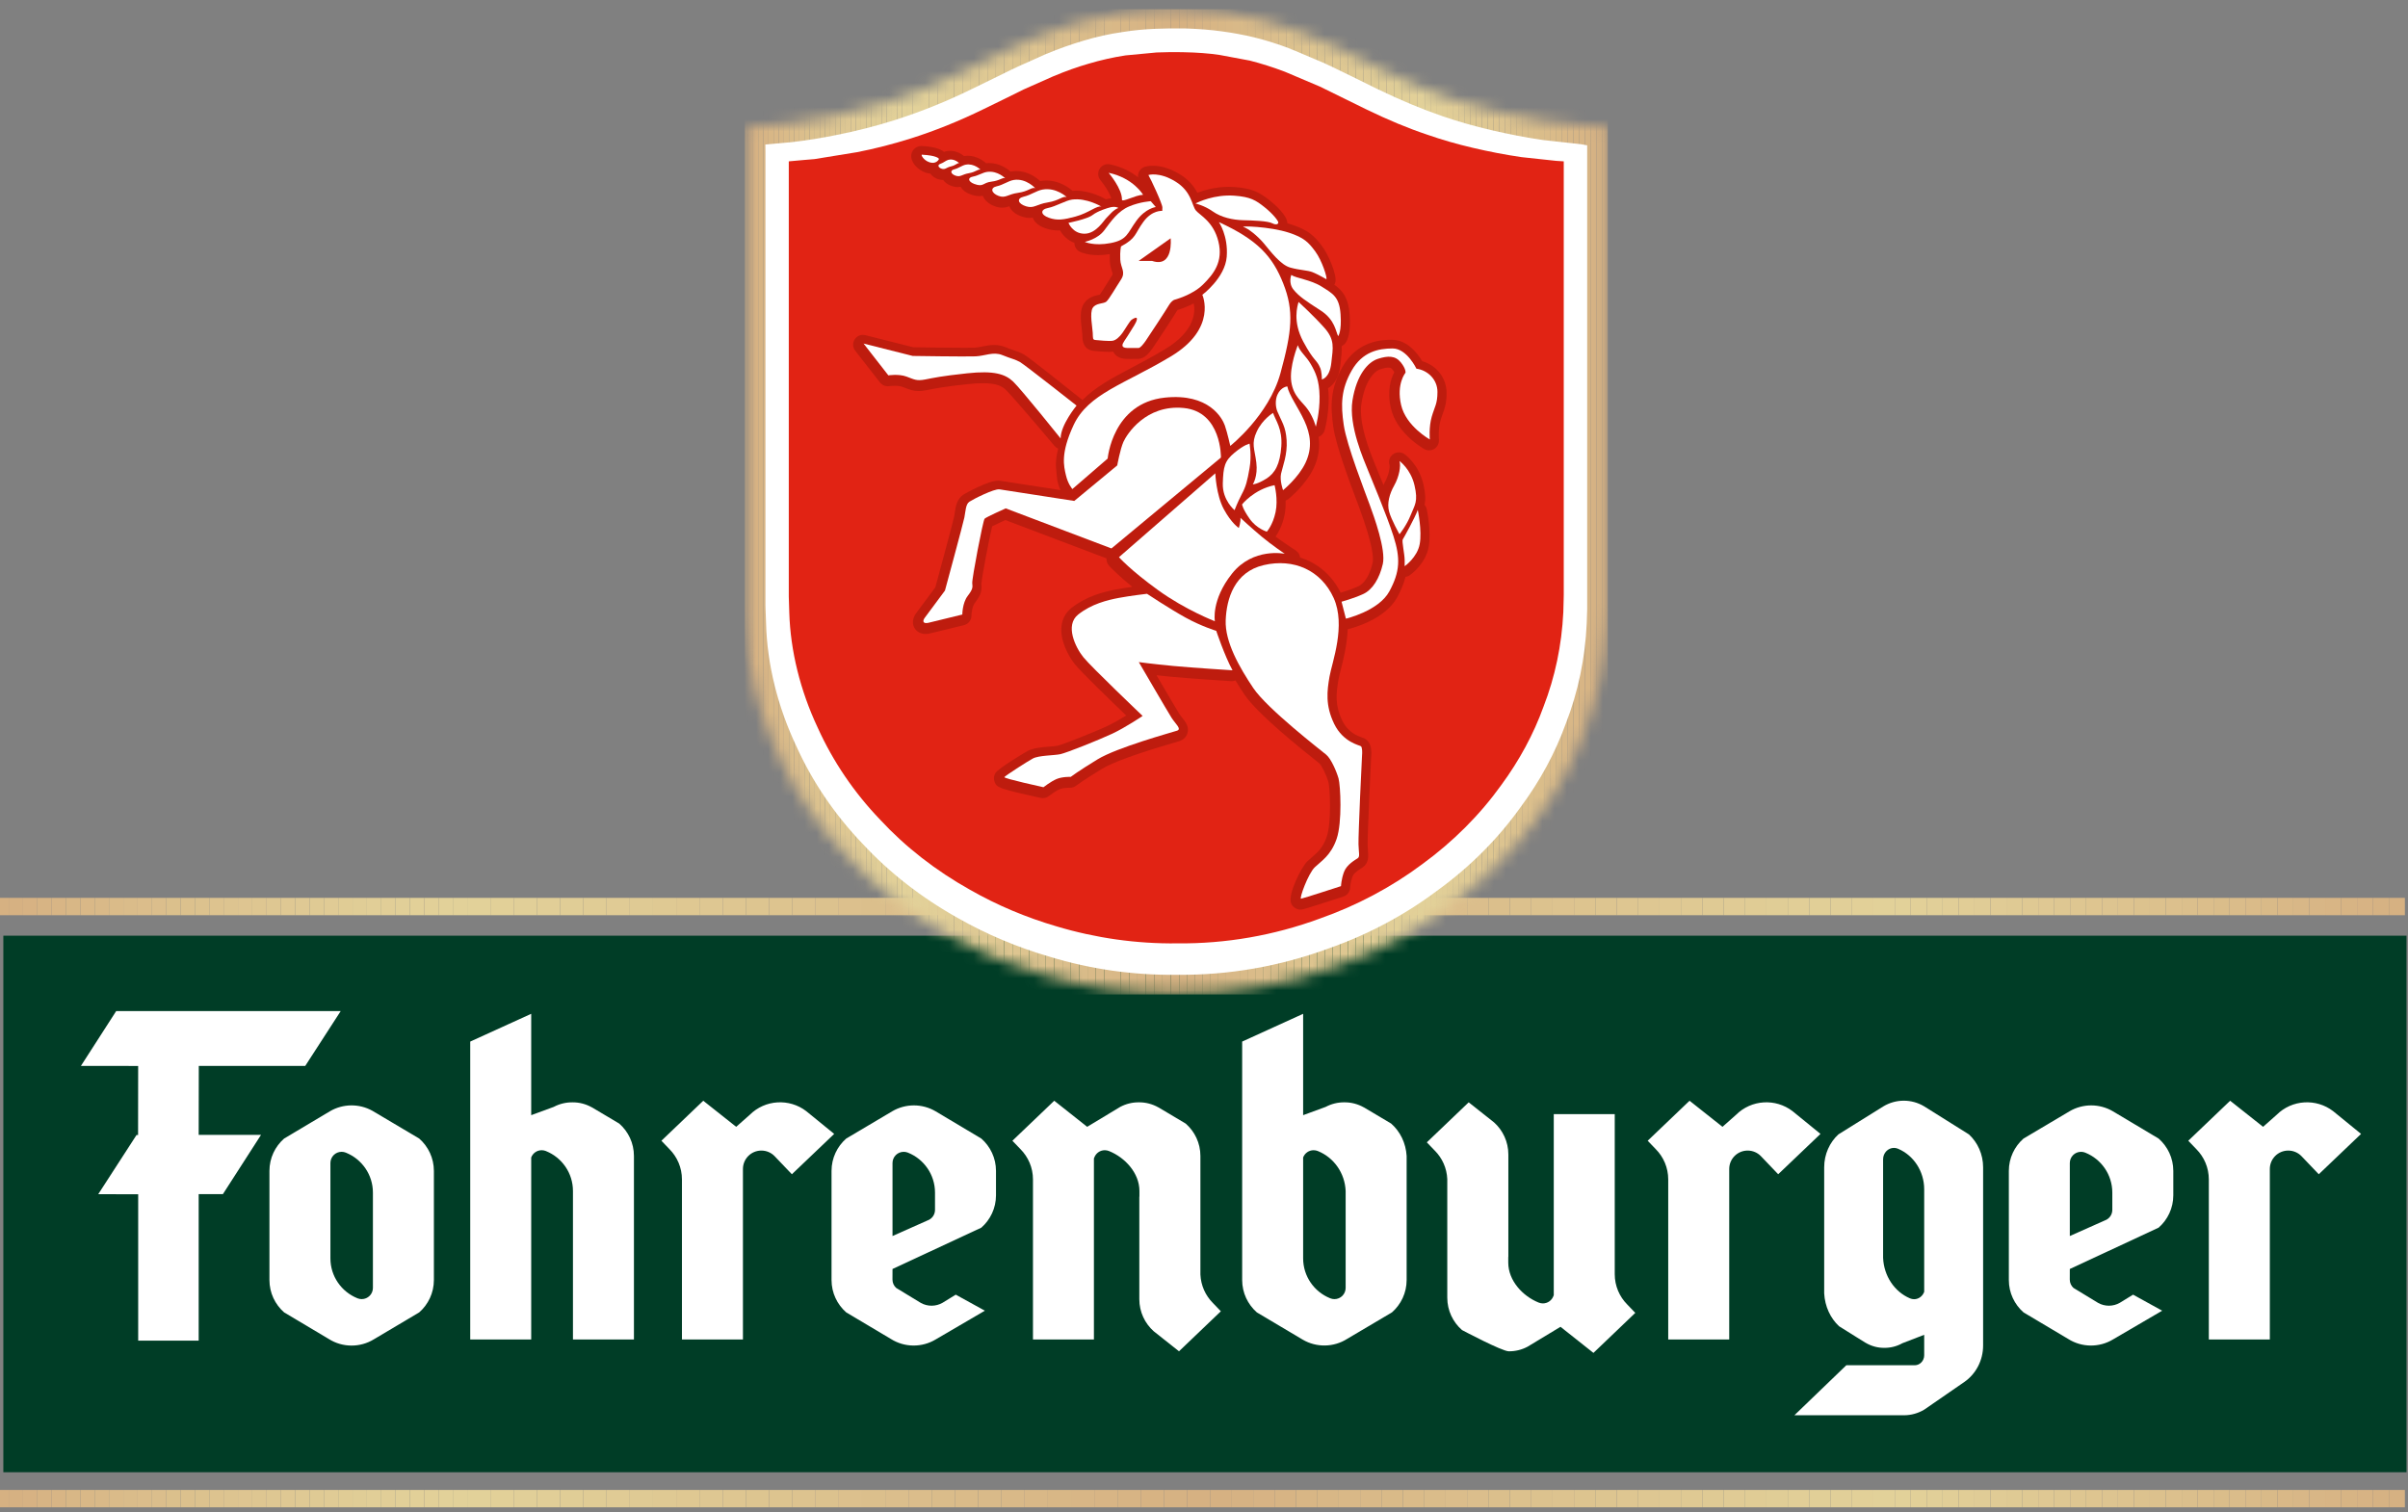 <?xml version="1.0" encoding="UTF-8" standalone="no"?>
<svg width="199px" height="125px" viewBox="0 0 199 125" version="1.1" xmlns="http://www.w3.org/2000/svg" xmlns:xlink="http://www.w3.org/1999/xlink">
    <rect x="0" y="0" width="199" height="125" fill="#808080" stroke="none"/>
    <!-- Generator: Sketch 48.2 (47327) - http://www.bohemiancoding.com/sketch -->
    <title>Page 1</title>
    <desc>Created with Sketch.</desc>
    <defs>
        <polygon id="path-1" points="0.571 0.695 0.572 0.695 0.572 2.129 0.571 2.129"></polygon>
        <polygon id="path-3" points="0.571 0.09 0.572 0.09 0.572 1.524 0.571 1.524"></polygon>
        <path d="M35.687,0.416 C35.678,0.416 34.418,0.454 34.418,0.454 C33.44,0.505 32.458,0.599 31.54,0.736 C30.396,0.902 29.216,1.163 28.055,1.513 C27.026,1.816 25.937,2.196 24.762,2.687 L22.102,3.87 C22.102,3.883 20.356,4.737 20.356,4.737 L18.579,5.6 C16.504,6.617 14.424,7.444 12.413,8.085 C10.922,8.559 9.398,8.948 7.856,9.251 C6.639,9.503 5.43,9.695 4.239,9.832 C4.226,9.832 1.966,10.037 1.966,10.037 C1.946,10.037 0.575,10.084 0.575,10.084 L0.588,11.143 L0.588,49.641 L0.588,49.97 L0.639,51.281 C0.729,54.795 1.651,58.493 3.274,61.931 C4.675,65.056 6.617,67.918 9.043,70.442 C11.371,72.957 14.159,75.123 17.311,76.877 C19.771,78.295 22.452,79.431 25.267,80.234 C28.841,81.323 32.56,81.848 36.322,81.809 C40.777,81.848 45.197,81.079 49.415,79.529 C52.841,78.325 56.009,76.634 58.811,74.528 C61.663,72.47 64.123,70.007 66.118,67.217 C67.796,64.967 69.111,62.524 70.021,59.988 C71.085,57.251 71.712,54.308 71.839,51.259 L71.883,50.046 L71.895,49.658 L71.895,10.096 L69.734,9.986 C69.726,9.986 66.831,9.665 66.831,9.665 C65.434,9.473 64.055,9.2 62.701,8.88 C61.373,8.572 60.079,8.2 58.849,7.786 C57.222,7.231 55.518,6.522 53.631,5.613 L51.884,4.745 L49.582,3.61 L46.38,2.252 C45.278,1.825 44.171,1.483 43.1,1.219 C42.207,0.988 41.259,0.812 40.277,0.681 C39.236,0.543 38.112,0.454 36.946,0.424 L36.322,0.416 L35.687,0.416 Z" id="path-5"></path>
    </defs>
    <g id="Foh---Home---Alters-Check" stroke="none" stroke-width="1" fill="none" fill-rule="evenodd" transform="translate(-620, -351)">
        <g id="Group-4" transform="translate(475, 351)">
            <g id="Page-1" transform="translate(145, 0)">
                <polygon id="Fill-1" fill="#D6B182" points="0 75.646 0.721 75.646 0.721 74.212 0 74.212"></polygon>
                <polygon id="Fill-2" fill="#D6B182" points="0.721 75.646 1.905 75.646 1.905 74.212 0.721 74.212"></polygon>
                <polygon id="Fill-3" fill="#D7B283" points="1.905 75.646 3.088 75.646 3.088 74.212 1.905 74.212"></polygon>
                <polygon id="Fill-4" fill="#D7B484" points="3.089 75.646 4.273 75.646 4.273 74.212 3.089 74.212"></polygon>
                <polygon id="Fill-5" fill="#D8B585" points="4.273 75.646 5.457 75.646 5.457 74.212 4.273 74.212"></polygon>
                <polygon id="Fill-6" fill="#D8B786" points="5.457 75.646 6.641 75.646 6.641 74.212 5.457 74.212"></polygon>
                <polygon id="Fill-7" fill="#D9B887" points="6.641 75.646 7.825 75.646 7.825 74.212 6.641 74.212"></polygon>
                <polygon id="Fill-8" fill="#D9B988" points="7.825 75.646 9.008 75.646 9.008 74.212 7.825 74.212"></polygon>
                <polygon id="Fill-9" fill="#DABB89" points="9.009 75.646 10.193 75.646 10.193 74.212 9.009 74.212"></polygon>
                <polygon id="Fill-10" fill="#DABC8A" points="10.193 75.646 11.377 75.646 11.377 74.212 10.193 74.212"></polygon>
                <polygon id="Fill-11" fill="#DBBD8B" points="11.377 75.646 12.56 75.646 12.56 74.212 11.377 74.212"></polygon>
                <polygon id="Fill-12" fill="#DBBE8C" points="12.561 75.646 13.745 75.646 13.745 74.212 12.561 74.212"></polygon>
                <polygon id="Fill-13" fill="#DBC08C" points="13.745 75.646 14.928 75.646 14.928 74.212 13.745 74.212"></polygon>
                <polygon id="Fill-14" fill="#DCC18D" points="14.929 75.646 16.113 75.646 16.113 74.212 14.929 74.212"></polygon>
                <polygon id="Fill-15" fill="#DCC28E" points="16.113 75.646 17.296 75.646 17.296 74.212 16.113 74.212"></polygon>
                <polygon id="Fill-16" fill="#DDC38F" points="17.296 75.646 18.48 75.646 18.48 74.212 17.296 74.212"></polygon>
                <polygon id="Fill-17" fill="#DDC490" points="18.481 75.646 19.665 75.646 19.665 74.212 18.481 74.212"></polygon>
                <polygon id="Fill-18" fill="#DEC591" points="19.665 75.646 20.848 75.646 20.848 74.212 19.665 74.212"></polygon>
                <polygon id="Fill-19" fill="#DEC691" points="20.849 75.646 22.034 75.646 22.034 74.212 20.849 74.212"></polygon>
                <polygon id="Fill-20" fill="#DEC792" points="22.034 75.646 23.217 75.646 23.217 74.212 22.034 74.212"></polygon>
                <polygon id="Fill-21" fill="#DFC893" points="23.217 75.646 24.401 75.646 24.401 74.212 23.217 74.212"></polygon>
                <polygon id="Fill-22" fill="#DFC994" points="24.402 75.646 25.585 75.646 25.585 74.212 24.402 74.212"></polygon>
                <polygon id="Fill-23" fill="#DFCA94" points="25.585 75.646 26.769 75.646 26.769 74.212 25.585 74.212"></polygon>
                <polygon id="Fill-24" fill="#E0CB95" points="26.77 75.646 27.954 75.646 27.954 74.212 26.77 74.212"></polygon>
                <polygon id="Fill-25" fill="#E0CC95" points="27.954 75.646 29.137 75.646 29.137 74.212 27.954 74.212"></polygon>
                <polygon id="Fill-26" fill="#E0CD96" points="29.137 75.646 30.321 75.646 30.321 74.212 29.137 74.212"></polygon>
                <polygon id="Fill-27" fill="#E1CE97" points="30.322 75.646 31.505 75.646 31.505 74.212 30.322 74.212"></polygon>
                <polygon id="Fill-28" fill="#E1CE97" points="31.505 75.646 32.689 75.646 32.689 74.212 31.505 74.212"></polygon>
                <polygon id="Fill-29" fill="#E1CF98" points="32.69 75.646 33.873 75.646 33.873 74.212 32.69 74.212"></polygon>
                <polygon id="Fill-30" fill="#E2D098" points="33.873 75.646 35.057 75.646 35.057 74.212 33.873 74.212"></polygon>
                <polygon id="Fill-31" fill="#E2D098" points="35.057 75.646 36.241 75.646 36.241 74.212 35.057 74.212"></polygon>
                <polygon id="Fill-32" fill="#E2D199" points="36.242 75.646 37.425 75.646 37.425 74.212 36.242 74.212"></polygon>
                <polygon id="Fill-33" fill="#E2D199" points="37.425 75.646 38.609 75.646 38.609 74.212 37.425 74.212"></polygon>
                <polygon id="Fill-34" fill="#E2D199" points="38.61 75.646 40.529 75.646 40.529 74.212 38.61 74.212"></polygon>
                <polygon id="Fill-35" fill="#E2D098" points="40.529 75.646 42.449 75.646 42.449 74.212 40.529 74.212"></polygon>
                <polygon id="Fill-36" fill="#E1CF98" points="42.449 75.646 44.368 75.646 44.368 74.212 42.449 74.212"></polygon>
                <polygon id="Fill-37" fill="#E1CE97" points="44.368 75.646 46.287 75.646 46.287 74.212 44.368 74.212"></polygon>
                <polygon id="Fill-38" fill="#E0CD96" points="46.287 75.646 48.207 75.646 48.207 74.212 46.287 74.212"></polygon>
                <polygon id="Fill-39" fill="#E0CC95" points="48.207 75.646 50.126 75.646 50.126 74.212 48.207 74.212"></polygon>
                <polygon id="Fill-40" fill="#E0CB95" points="50.127 75.646 52.046 75.646 52.046 74.212 50.127 74.212"></polygon>
                <polygon id="Fill-41" fill="#DFCA94" points="52.046 75.646 53.966 75.646 53.966 74.212 52.046 74.212"></polygon>
                <polygon id="Fill-42" fill="#DFC993" points="53.966 75.646 55.885 75.646 55.885 74.212 53.966 74.212"></polygon>
                <polygon id="Fill-43" fill="#DFC892" points="55.885 75.646 57.804 75.646 57.804 74.212 55.885 74.212"></polygon>
                <polygon id="Fill-44" fill="#DEC792" points="57.804 75.646 59.723 75.646 59.723 74.212 57.804 74.212"></polygon>
                <polygon id="Fill-45" fill="#DEC691" points="59.724 75.646 61.643 75.646 61.643 74.212 59.724 74.212"></polygon>
                <polygon id="Fill-46" fill="#DDC590" points="61.643 75.646 63.563 75.646 63.563 74.212 61.643 74.212"></polygon>
                <polygon id="Fill-47" fill="#DDC48F" points="63.563 75.646 65.482 75.646 65.482 74.212 63.563 74.212"></polygon>
                <polygon id="Fill-48" fill="#DDC38F" points="65.482 75.646 67.402 75.646 67.402 74.212 65.482 74.212"></polygon>
                <polygon id="Fill-49" fill="#DCC28E" points="67.402 75.646 69.321 75.646 69.321 74.212 67.402 74.212"></polygon>
                <polygon id="Fill-50" fill="#DCC08D" points="69.322 75.646 71.241 75.646 71.241 74.212 69.322 74.212"></polygon>
                <polygon id="Fill-51" fill="#DBBF8C" points="71.241 75.646 73.16 75.646 73.16 74.212 71.241 74.212"></polygon>
                <polygon id="Fill-52" fill="#DBBE8C" points="73.16 75.646 75.08 75.646 75.08 74.212 73.16 74.212"></polygon>
                <polygon id="Fill-53" fill="#DBBD8B" points="75.08 75.646 76.999 75.646 76.999 74.212 75.08 74.212"></polygon>
                <polygon id="Fill-54" fill="#DABC8A" points="76.999 75.646 78.918 75.646 78.918 74.212 76.999 74.212"></polygon>
                <polygon id="Fill-55" fill="#DABB89" points="78.918 75.646 80.838 75.646 80.838 74.212 78.918 74.212"></polygon>
                <polygon id="Fill-56" fill="#D9BA89" points="80.838 75.646 82.758 75.646 82.758 74.212 80.838 74.212"></polygon>
                <polygon id="Fill-57" fill="#D9B988" points="82.758 75.646 84.677 75.646 84.677 74.212 82.758 74.212"></polygon>
                <polygon id="Fill-58" fill="#D9B887" points="84.677 75.646 86.597 75.646 86.597 74.212 84.677 74.212"></polygon>
                <polygon id="Fill-59" fill="#D8B786" points="86.597 75.646 88.516 75.646 88.516 74.212 86.597 74.212"></polygon>
                <polygon id="Fill-60" fill="#D8B686" points="88.516 75.646 90.435 75.646 90.435 74.212 88.516 74.212"></polygon>
                <polygon id="Fill-61" fill="#D8B585" points="90.436 75.646 92.355 75.646 92.355 74.212 90.436 74.212"></polygon>
                <polygon id="Fill-62" fill="#D7B484" points="92.355 75.646 94.274 75.646 94.274 74.212 92.355 74.212"></polygon>
                <polygon id="Fill-63" fill="#D7B383" points="94.274 75.646 96.194 75.646 96.194 74.212 94.274 74.212"></polygon>
                <polygon id="Fill-64" fill="#D6B283" points="96.194 75.646 98.114 75.646 98.114 74.212 96.194 74.212"></polygon>
                <polygon id="Fill-65" fill="#D6B182" points="98.114 75.646 100.033 75.646 100.033 74.212 98.114 74.212"></polygon>
                <polygon id="Fill-66" fill="#D6B182" points="100.033 75.646 101.8 75.646 101.8 74.212 100.033 74.212"></polygon>
                <polygon id="Fill-67" fill="#D6B283" points="101.8 75.646 103.568 75.646 103.568 74.212 101.8 74.212"></polygon>
                <polygon id="Fill-68" fill="#D7B384" points="103.568 75.646 105.335 75.646 105.335 74.212 103.568 74.212"></polygon>
                <polygon id="Fill-69" fill="#D7B484" points="105.335 75.646 107.101 75.646 107.101 74.212 105.335 74.212"></polygon>
                <polygon id="Fill-70" fill="#D8B685" points="107.102 75.646 108.87 75.646 108.87 74.212 107.102 74.212"></polygon>
                <polygon id="Fill-71" fill="#D8B786" points="108.87 75.646 110.636 75.646 110.636 74.212 108.87 74.212"></polygon>
                <polygon id="Fill-72" fill="#D9B887" points="110.637 75.646 112.405 75.646 112.405 74.212 110.637 74.212"></polygon>
                <polygon id="Fill-73" fill="#D9B988" points="112.405 75.646 114.171 75.646 114.171 74.212 112.405 74.212"></polygon>
                <polygon id="Fill-74" fill="#D9BA88" points="114.171 75.646 115.938 75.646 115.938 74.212 114.171 74.212"></polygon>
                <polygon id="Fill-75" fill="#DABB89" points="115.939 75.646 117.707 75.646 117.707 74.212 115.939 74.212"></polygon>
                <polygon id="Fill-76" fill="#DABC8A" points="117.707 75.646 119.473 75.646 119.473 74.212 117.707 74.212"></polygon>
                <polygon id="Fill-77" fill="#DBBD8B" points="119.473 75.646 121.241 75.646 121.241 74.212 119.473 74.212"></polygon>
                <polygon id="Fill-78" fill="#DBBE8C" points="121.242 75.646 123.008 75.646 123.008 74.212 121.242 74.212"></polygon>
                <polygon id="Fill-79" fill="#DBBF8C" points="123.008 75.646 124.775 75.646 124.775 74.212 123.008 74.212"></polygon>
                <polygon id="Fill-80" fill="#DCC18D" points="124.775 75.646 126.543 75.646 126.543 74.212 124.775 74.212"></polygon>
                <polygon id="Fill-81" fill="#DCC28E" points="126.543 75.646 128.31 75.646 128.31 74.212 126.543 74.212"></polygon>
                <polygon id="Fill-82" fill="#DDC38F" points="128.31 75.646 130.078 75.646 130.078 74.212 128.31 74.212"></polygon>
                <polygon id="Fill-83" fill="#DDC48F" points="130.078 75.646 131.845 75.646 131.845 74.212 130.078 74.212"></polygon>
                <polygon id="Fill-84" fill="#DDC590" points="131.845 75.646 133.612 75.646 133.612 74.212 131.845 74.212"></polygon>
                <polygon id="Fill-85" fill="#DEC691" points="133.612 75.646 135.38 75.646 135.38 74.212 133.612 74.212"></polygon>
                <polygon id="Fill-86" fill="#DEC792" points="135.38 75.646 137.147 75.646 137.147 74.212 135.38 74.212"></polygon>
                <polygon id="Fill-87" fill="#DFC892" points="137.147 75.646 138.915 75.646 138.915 74.212 137.147 74.212"></polygon>
                <polygon id="Fill-88" fill="#DFC993" points="138.915 75.646 140.681 75.646 140.681 74.212 138.915 74.212"></polygon>
                <polygon id="Fill-89" fill="#DFCA94" points="140.682 75.646 142.449 75.646 142.449 74.212 140.682 74.212"></polygon>
                <polygon id="Fill-90" fill="#E0CB95" points="142.449 75.646 144.216 75.646 144.216 74.212 142.449 74.212"></polygon>
                <polygon id="Fill-91" fill="#E0CC95" points="144.216 75.646 145.983 75.646 145.983 74.212 144.216 74.212"></polygon>
                <polygon id="Fill-92" fill="#E0CD96" points="145.984 75.646 147.752 75.646 147.752 74.212 145.984 74.212"></polygon>
                <polygon id="Fill-93" fill="#E1CE97" points="147.752 75.646 149.518 75.646 149.518 74.212 147.752 74.212"></polygon>
                <polygon id="Fill-94" fill="#E1CF97" points="149.519 75.646 151.286 75.646 151.286 74.212 149.519 74.212"></polygon>
                <polygon id="Fill-95" fill="#E1CF98" points="151.286 75.646 153.053 75.646 153.053 74.212 151.286 74.212"></polygon>
                <polygon id="Fill-96" fill="#E2D098" points="153.053 75.646 154.82 75.646 154.82 74.212 153.053 74.212"></polygon>
                <polygon id="Fill-97" fill="#E2D199" points="154.821 75.646 156.588 75.646 156.588 74.212 154.821 74.212"></polygon>
                <polygon id="Fill-98" fill="#E2D199" points="156.588 75.646 157.905 75.646 157.905 74.212 156.588 74.212"></polygon>
                <polygon id="Fill-99" fill="#E2D098" points="157.905 75.646 159.223 75.646 159.223 74.212 157.905 74.212"></polygon>
                <polygon id="Fill-100" fill="#E1CF98" points="159.223 75.646 160.54 75.646 160.54 74.212 159.223 74.212"></polygon>
                <polygon id="Fill-101" fill="#E1CE97" points="160.54 75.646 161.857 75.646 161.857 74.212 160.54 74.212"></polygon>
                <polygon id="Fill-102" fill="#E1CD96" points="161.857 75.646 163.175 75.646 163.175 74.212 161.857 74.212"></polygon>
                <polygon id="Fill-103" fill="#E0CC96" points="163.175 75.646 164.492 75.646 164.492 74.212 163.175 74.212"></polygon>
                <polygon id="Fill-104" fill="#E0CB95" points="164.492 75.646 165.809 75.646 165.809 74.212 164.492 74.212"></polygon>
                <polygon id="Fill-105" fill="#DFCA94" points="165.809 75.646 167.127 75.646 167.127 74.212 165.809 74.212"></polygon>
                <polygon id="Fill-106" fill="#DFC993" points="167.127 75.646 168.444 75.646 168.444 74.212 167.127 74.212"></polygon>
                <polygon id="Fill-107" fill="#DFC893" points="168.444 75.646 169.761 75.646 169.761 74.212 168.444 74.212"></polygon>
                <polygon id="Fill-108" fill="#DEC792" points="169.761 75.646 171.079 75.646 171.079 74.212 169.761 74.212"></polygon>
                <polygon id="Fill-109" fill="#DEC691" points="171.079 75.646 172.396 75.646 172.396 74.212 171.079 74.212"></polygon>
                <polygon id="Fill-110" fill="#DEC590" points="172.396 75.646 173.713 75.646 173.713 74.212 172.396 74.212"></polygon>
                <polygon id="Fill-111" fill="#DDC490" points="173.713 75.646 175.03 75.646 175.03 74.212 173.713 74.212"></polygon>
                <polygon id="Fill-112" fill="#DDC38F" points="175.03 75.646 176.348 75.646 176.348 74.212 175.03 74.212"></polygon>
                <polygon id="Fill-113" fill="#DCC28E" points="176.348 75.646 177.665 75.646 177.665 74.212 176.348 74.212"></polygon>
                <polygon id="Fill-114" fill="#DCC18D" points="177.665 75.646 178.982 75.646 178.982 74.212 177.665 74.212"></polygon>
                <polygon id="Fill-115" fill="#DCC08D" points="178.982 75.646 180.3 75.646 180.3 74.212 178.982 74.212"></polygon>
                <polygon id="Fill-116" fill="#DBBF8C" points="180.3 75.646 181.617 75.646 181.617 74.212 180.3 74.212"></polygon>
                <polygon id="Fill-117" fill="#DBBE8B" points="181.617 75.646 182.934 75.646 182.934 74.212 181.617 74.212"></polygon>
                <polygon id="Fill-118" fill="#DABD8A" points="182.934 75.646 184.252 75.646 184.252 74.212 182.934 74.212"></polygon>
                <polygon id="Fill-119" fill="#DABC8A" points="184.252 75.646 185.569 75.646 185.569 74.212 184.252 74.212"></polygon>
                <polygon id="Fill-120" fill="#DABB89" points="185.569 75.646 186.886 75.646 186.886 74.212 185.569 74.212"></polygon>
                <polygon id="Fill-121" fill="#D9BA88" points="186.886 75.646 188.204 75.646 188.204 74.212 186.886 74.212"></polygon>
                <polygon id="Fill-122" fill="#D9B887" points="188.204 75.646 189.521 75.646 189.521 74.212 188.204 74.212"></polygon>
                <polygon id="Fill-123" fill="#D8B787" points="189.521 75.646 190.838 75.646 190.838 74.212 189.521 74.212"></polygon>
                <polygon id="Fill-124" fill="#D8B686" points="190.838 75.646 192.155 75.646 192.155 74.212 190.838 74.212"></polygon>
                <polygon id="Fill-125" fill="#D8B585" points="192.155 75.646 193.473 75.646 193.473 74.212 192.155 74.212"></polygon>
                <polygon id="Fill-126" fill="#D7B484" points="193.473 75.646 194.79 75.646 194.79 74.212 193.473 74.212"></polygon>
                <polygon id="Fill-127" fill="#D7B384" points="194.79 75.646 196.107 75.646 196.107 74.212 194.79 74.212"></polygon>
                <polygon id="Fill-128" fill="#D6B283" points="196.107 75.646 197.425 75.646 197.425 74.212 196.107 74.212"></polygon>
                <polygon id="Fill-129" fill="#D6B182" points="197.425 75.646 198.742 75.646 198.742 74.212 197.425 74.212"></polygon>
                <g id="Group-132" transform="translate(198.171, 73.518)">
                    <mask id="mask-2" fill="white">
                        <use xlink:href="#path-1"></use>
                    </mask>
                    <g id="Clip-131"></g>
                    <path d="M0.571,2.129 L0.571,0.695 L0.571,2.129 Z" id="Fill-130" fill="#D6B182" mask="url(#mask-2)"></path>
                </g>
                <polygon id="Fill-133" fill="#D6B182" points="0 124.585 0.721 124.585 0.721 123.149 0 123.149"></polygon>
                <polygon id="Fill-134" fill="#D6B182" points="0.721 124.585 1.905 124.585 1.905 123.149 0.721 123.149"></polygon>
                <polygon id="Fill-135" fill="#D7B283" points="1.905 124.585 3.088 124.585 3.088 123.149 1.905 123.149"></polygon>
                <polygon id="Fill-136" fill="#D7B484" points="3.089 124.585 4.273 124.585 4.273 123.149 3.089 123.149"></polygon>
                <polygon id="Fill-137" fill="#D8B585" points="4.273 124.585 5.457 124.585 5.457 123.149 4.273 123.149"></polygon>
                <polygon id="Fill-138" fill="#D8B786" points="5.457 124.585 6.641 124.585 6.641 123.149 5.457 123.149"></polygon>
                <polygon id="Fill-139" fill="#D9B887" points="6.641 124.585 7.825 124.585 7.825 123.149 6.641 123.149"></polygon>
                <polygon id="Fill-140" fill="#D9B988" points="7.825 124.585 9.008 124.585 9.008 123.149 7.825 123.149"></polygon>
                <polygon id="Fill-141" fill="#DABB89" points="9.009 124.585 10.193 124.585 10.193 123.149 9.009 123.149"></polygon>
                <polygon id="Fill-142" fill="#DABC8A" points="10.193 124.585 11.377 124.585 11.377 123.149 10.193 123.149"></polygon>
                <polygon id="Fill-143" fill="#DBBD8B" points="11.377 124.585 12.56 124.585 12.56 123.149 11.377 123.149"></polygon>
                <polygon id="Fill-144" fill="#DBBE8C" points="12.561 124.585 13.745 124.585 13.745 123.149 12.561 123.149"></polygon>
                <polygon id="Fill-145" fill="#DBC08C" points="13.745 124.585 14.928 124.585 14.928 123.149 13.745 123.149"></polygon>
                <polygon id="Fill-146" fill="#DCC18D" points="14.929 124.585 16.113 124.585 16.113 123.149 14.929 123.149"></polygon>
                <polygon id="Fill-147" fill="#DCC28E" points="16.113 124.585 17.296 124.585 17.296 123.149 16.113 123.149"></polygon>
                <polygon id="Fill-148" fill="#DDC38F" points="17.296 124.585 18.48 124.585 18.48 123.149 17.296 123.149"></polygon>
                <polygon id="Fill-149" fill="#DDC490" points="18.481 124.585 19.665 124.585 19.665 123.149 18.481 123.149"></polygon>
                <polygon id="Fill-150" fill="#DEC591" points="19.665 124.585 20.848 124.585 20.848 123.149 19.665 123.149"></polygon>
                <polygon id="Fill-151" fill="#DEC691" points="20.849 124.585 22.034 124.585 22.034 123.149 20.849 123.149"></polygon>
                <polygon id="Fill-152" fill="#DEC792" points="22.034 124.585 23.217 124.585 23.217 123.149 22.034 123.149"></polygon>
                <polygon id="Fill-153" fill="#DFC893" points="23.217 124.585 24.401 124.585 24.401 123.149 23.217 123.149"></polygon>
                <polygon id="Fill-154" fill="#DFC994" points="24.402 124.585 25.585 124.585 25.585 123.149 24.402 123.149"></polygon>
                <polygon id="Fill-155" fill="#DFCA94" points="25.585 124.585 26.769 124.585 26.769 123.149 25.585 123.149"></polygon>
                <polygon id="Fill-156" fill="#E0CB95" points="26.77 124.585 27.954 124.585 27.954 123.149 26.77 123.149"></polygon>
                <polygon id="Fill-157" fill="#E0CC95" points="27.954 124.585 29.137 124.585 29.137 123.149 27.954 123.149"></polygon>
                <polygon id="Fill-158" fill="#E0CD96" points="29.137 124.585 30.321 124.585 30.321 123.149 29.137 123.149"></polygon>
                <polygon id="Fill-159" fill="#E1CE97" points="30.322 124.585 31.505 124.585 31.505 123.149 30.322 123.149"></polygon>
                <polygon id="Fill-160" fill="#E1CE97" points="31.505 124.585 32.689 124.585 32.689 123.149 31.505 123.149"></polygon>
                <polygon id="Fill-161" fill="#E1CF98" points="32.69 124.585 33.873 124.585 33.873 123.149 32.69 123.149"></polygon>
                <polygon id="Fill-162" fill="#E2D098" points="33.873 124.585 35.057 124.585 35.057 123.149 33.873 123.149"></polygon>
                <polygon id="Fill-163" fill="#E2D098" points="35.057 124.585 36.241 124.585 36.241 123.149 35.057 123.149"></polygon>
                <polygon id="Fill-164" fill="#E2D199" points="36.242 124.585 37.425 124.585 37.425 123.149 36.242 123.149"></polygon>
                <polygon id="Fill-165" fill="#E2D199" points="37.425 124.585 38.609 124.585 38.609 123.149 37.425 123.149"></polygon>
                <polygon id="Fill-166" fill="#E2D199" points="38.61 124.585 40.529 124.585 40.529 123.149 38.61 123.149"></polygon>
                <polygon id="Fill-167" fill="#E2D098" points="40.529 124.585 42.449 124.585 42.449 123.149 40.529 123.149"></polygon>
                <polygon id="Fill-168" fill="#E1CF98" points="42.449 124.585 44.368 124.585 44.368 123.149 42.449 123.149"></polygon>
                <polygon id="Fill-169" fill="#E1CE97" points="44.368 124.585 46.287 124.585 46.287 123.149 44.368 123.149"></polygon>
                <polygon id="Fill-170" fill="#E0CD96" points="46.287 124.585 48.207 124.585 48.207 123.149 46.287 123.149"></polygon>
                <polygon id="Fill-171" fill="#E0CC95" points="48.207 124.585 50.126 124.585 50.126 123.149 48.207 123.149"></polygon>
                <polygon id="Fill-172" fill="#E0CB95" points="50.127 124.585 52.046 124.585 52.046 123.149 50.127 123.149"></polygon>
                <polygon id="Fill-173" fill="#DFCA94" points="52.046 124.585 53.966 124.585 53.966 123.149 52.046 123.149"></polygon>
                <polygon id="Fill-174" fill="#DFC993" points="53.966 124.585 55.885 124.585 55.885 123.149 53.966 123.149"></polygon>
                <polygon id="Fill-175" fill="#DFC892" points="55.885 124.585 57.804 124.585 57.804 123.149 55.885 123.149"></polygon>
                <polygon id="Fill-176" fill="#DEC792" points="57.804 124.585 59.723 124.585 59.723 123.149 57.804 123.149"></polygon>
                <polygon id="Fill-177" fill="#DEC691" points="59.724 124.585 61.643 124.585 61.643 123.149 59.724 123.149"></polygon>
                <polygon id="Fill-178" fill="#DDC590" points="61.643 124.585 63.563 124.585 63.563 123.149 61.643 123.149"></polygon>
                <polygon id="Fill-179" fill="#DDC48F" points="63.563 124.585 65.482 124.585 65.482 123.149 63.563 123.149"></polygon>
                <polygon id="Fill-180" fill="#DDC38F" points="65.482 124.585 67.402 124.585 67.402 123.149 65.482 123.149"></polygon>
                <polygon id="Fill-181" fill="#DCC28E" points="67.402 124.585 69.321 124.585 69.321 123.149 67.402 123.149"></polygon>
                <polygon id="Fill-182" fill="#DCC08D" points="69.322 124.585 71.241 124.585 71.241 123.149 69.322 123.149"></polygon>
                <polygon id="Fill-183" fill="#DBBF8C" points="71.241 124.585 73.16 124.585 73.16 123.149 71.241 123.149"></polygon>
                <polygon id="Fill-184" fill="#DBBE8C" points="73.16 124.585 75.08 124.585 75.08 123.149 73.16 123.149"></polygon>
                <polygon id="Fill-185" fill="#DBBD8B" points="75.08 124.585 76.999 124.585 76.999 123.149 75.08 123.149"></polygon>
                <polygon id="Fill-186" fill="#DABC8A" points="76.999 124.585 78.918 124.585 78.918 123.149 76.999 123.149"></polygon>
                <polygon id="Fill-187" fill="#DABB89" points="78.918 124.585 80.838 124.585 80.838 123.149 78.918 123.149"></polygon>
                <polygon id="Fill-188" fill="#D9BA89" points="80.838 124.585 82.758 124.585 82.758 123.149 80.838 123.149"></polygon>
                <polygon id="Fill-189" fill="#D9B988" points="82.758 124.585 84.677 124.585 84.677 123.149 82.758 123.149"></polygon>
                <polygon id="Fill-190" fill="#D9B887" points="84.677 124.585 86.597 124.585 86.597 123.149 84.677 123.149"></polygon>
                <polygon id="Fill-191" fill="#D8B786" points="86.597 124.585 88.516 124.585 88.516 123.149 86.597 123.149"></polygon>
                <polygon id="Fill-192" fill="#D8B686" points="88.516 124.585 90.435 124.585 90.435 123.149 88.516 123.149"></polygon>
                <polygon id="Fill-193" fill="#D8B585" points="90.436 124.585 92.355 124.585 92.355 123.149 90.436 123.149"></polygon>
                <polygon id="Fill-194" fill="#D7B484" points="92.355 124.585 94.274 124.585 94.274 123.149 92.355 123.149"></polygon>
                <polygon id="Fill-195" fill="#D7B383" points="94.274 124.585 96.194 124.585 96.194 123.149 94.274 123.149"></polygon>
                <polygon id="Fill-196" fill="#D6B283" points="96.194 124.585 98.114 124.585 98.114 123.149 96.194 123.149"></polygon>
                <polygon id="Fill-197" fill="#D6B182" points="98.114 124.585 100.033 124.585 100.033 123.149 98.114 123.149"></polygon>
                <polygon id="Fill-198" fill="#D6B182" points="100.033 124.585 101.8 124.585 101.8 123.149 100.033 123.149"></polygon>
                <polygon id="Fill-199" fill="#D6B283" points="101.8 124.585 103.568 124.585 103.568 123.149 101.8 123.149"></polygon>
                <polygon id="Fill-200" fill="#D7B384" points="103.568 124.585 105.335 124.585 105.335 123.149 103.568 123.149"></polygon>
                <polygon id="Fill-201" fill="#D7B484" points="105.335 124.585 107.101 124.585 107.101 123.149 105.335 123.149"></polygon>
                <polygon id="Fill-202" fill="#D8B685" points="107.102 124.585 108.87 124.585 108.87 123.149 107.102 123.149"></polygon>
                <polygon id="Fill-203" fill="#D8B786" points="108.87 124.585 110.636 124.585 110.636 123.149 108.87 123.149"></polygon>
                <polygon id="Fill-204" fill="#D9B887" points="110.637 124.585 112.405 124.585 112.405 123.149 110.637 123.149"></polygon>
                <polygon id="Fill-205" fill="#D9B988" points="112.405 124.585 114.171 124.585 114.171 123.149 112.405 123.149"></polygon>
                <polygon id="Fill-206" fill="#D9BA88" points="114.171 124.585 115.938 124.585 115.938 123.149 114.171 123.149"></polygon>
                <polygon id="Fill-207" fill="#DABB89" points="115.939 124.585 117.707 124.585 117.707 123.149 115.939 123.149"></polygon>
                <polygon id="Fill-208" fill="#DABC8A" points="117.707 124.585 119.473 124.585 119.473 123.149 117.707 123.149"></polygon>
                <polygon id="Fill-209" fill="#DBBD8B" points="119.473 124.585 121.241 124.585 121.241 123.149 119.473 123.149"></polygon>
                <polygon id="Fill-210" fill="#DBBE8C" points="121.242 124.585 123.008 124.585 123.008 123.149 121.242 123.149"></polygon>
                <polygon id="Fill-211" fill="#DBBF8C" points="123.008 124.585 124.775 124.585 124.775 123.149 123.008 123.149"></polygon>
                <polygon id="Fill-212" fill="#DCC18D" points="124.775 124.585 126.543 124.585 126.543 123.149 124.775 123.149"></polygon>
                <polygon id="Fill-213" fill="#DCC28E" points="126.543 124.585 128.31 124.585 128.31 123.149 126.543 123.149"></polygon>
                <polygon id="Fill-214" fill="#DDC38F" points="128.31 124.585 130.078 124.585 130.078 123.149 128.31 123.149"></polygon>
                <polygon id="Fill-215" fill="#DDC48F" points="130.078 124.585 131.845 124.585 131.845 123.149 130.078 123.149"></polygon>
                <polygon id="Fill-216" fill="#DDC590" points="131.845 124.585 133.612 124.585 133.612 123.149 131.845 123.149"></polygon>
                <polygon id="Fill-217" fill="#DEC691" points="133.612 124.585 135.38 124.585 135.38 123.149 133.612 123.149"></polygon>
                <polygon id="Fill-218" fill="#DEC792" points="135.38 124.585 137.147 124.585 137.147 123.149 135.38 123.149"></polygon>
                <polygon id="Fill-219" fill="#DFC892" points="137.147 124.585 138.915 124.585 138.915 123.149 137.147 123.149"></polygon>
                <polygon id="Fill-220" fill="#DFC993" points="138.915 124.585 140.681 124.585 140.681 123.149 138.915 123.149"></polygon>
                <polygon id="Fill-221" fill="#DFCA94" points="140.682 124.585 142.449 124.585 142.449 123.149 140.682 123.149"></polygon>
                <polygon id="Fill-222" fill="#E0CB95" points="142.449 124.585 144.216 124.585 144.216 123.149 142.449 123.149"></polygon>
                <polygon id="Fill-223" fill="#E0CC95" points="144.216 124.585 145.983 124.585 145.983 123.149 144.216 123.149"></polygon>
                <polygon id="Fill-224" fill="#E0CD96" points="145.984 124.585 147.752 124.585 147.752 123.149 145.984 123.149"></polygon>
                <polygon id="Fill-225" fill="#E1CE97" points="147.752 124.585 149.518 124.585 149.518 123.149 147.752 123.149"></polygon>
                <polygon id="Fill-226" fill="#E1CF97" points="149.519 124.585 151.286 124.585 151.286 123.149 149.519 123.149"></polygon>
                <polygon id="Fill-227" fill="#E1CF98" points="151.286 124.585 153.053 124.585 153.053 123.149 151.286 123.149"></polygon>
                <polygon id="Fill-228" fill="#E2D098" points="153.053 124.585 154.82 124.585 154.82 123.149 153.053 123.149"></polygon>
                <polygon id="Fill-229" fill="#E2D199" points="154.821 124.585 156.588 124.585 156.588 123.149 154.821 123.149"></polygon>
                <polygon id="Fill-230" fill="#E2D199" points="156.588 124.585 157.905 124.585 157.905 123.149 156.588 123.149"></polygon>
                <polygon id="Fill-231" fill="#E2D098" points="157.905 124.585 159.223 124.585 159.223 123.149 157.905 123.149"></polygon>
                <polygon id="Fill-232" fill="#E1CF98" points="159.223 124.585 160.54 124.585 160.54 123.149 159.223 123.149"></polygon>
                <polygon id="Fill-233" fill="#E1CE97" points="160.54 124.585 161.857 124.585 161.857 123.149 160.54 123.149"></polygon>
                <polygon id="Fill-234" fill="#E1CD96" points="161.857 124.585 163.175 124.585 163.175 123.149 161.857 123.149"></polygon>
                <polygon id="Fill-235" fill="#E0CC96" points="163.175 124.585 164.492 124.585 164.492 123.149 163.175 123.149"></polygon>
                <polygon id="Fill-236" fill="#E0CB95" points="164.492 124.585 165.809 124.585 165.809 123.149 164.492 123.149"></polygon>
                <polygon id="Fill-237" fill="#DFCA94" points="165.809 124.585 167.127 124.585 167.127 123.149 165.809 123.149"></polygon>
                <polygon id="Fill-238" fill="#DFC993" points="167.127 124.585 168.444 124.585 168.444 123.149 167.127 123.149"></polygon>
                <polygon id="Fill-239" fill="#DFC893" points="168.444 124.585 169.761 124.585 169.761 123.149 168.444 123.149"></polygon>
                <polygon id="Fill-240" fill="#DEC792" points="169.761 124.585 171.079 124.585 171.079 123.149 169.761 123.149"></polygon>
                <polygon id="Fill-241" fill="#DEC691" points="171.079 124.585 172.396 124.585 172.396 123.149 171.079 123.149"></polygon>
                <polygon id="Fill-242" fill="#DEC590" points="172.396 124.585 173.713 124.585 173.713 123.149 172.396 123.149"></polygon>
                <polygon id="Fill-243" fill="#DDC490" points="173.713 124.585 175.03 124.585 175.03 123.149 173.713 123.149"></polygon>
                <polygon id="Fill-244" fill="#DDC38F" points="175.03 124.585 176.348 124.585 176.348 123.149 175.03 123.149"></polygon>
                <polygon id="Fill-245" fill="#DCC28E" points="176.348 124.585 177.665 124.585 177.665 123.149 176.348 123.149"></polygon>
                <polygon id="Fill-246" fill="#DCC18D" points="177.665 124.585 178.982 124.585 178.982 123.149 177.665 123.149"></polygon>
                <polygon id="Fill-247" fill="#DCC08D" points="178.982 124.585 180.3 124.585 180.3 123.149 178.982 123.149"></polygon>
                <polygon id="Fill-248" fill="#DBBF8C" points="180.3 124.585 181.617 124.585 181.617 123.149 180.3 123.149"></polygon>
                <polygon id="Fill-249" fill="#DBBE8B" points="181.617 124.585 182.934 124.585 182.934 123.149 181.617 123.149"></polygon>
                <polygon id="Fill-250" fill="#DABD8A" points="182.934 124.585 184.252 124.585 184.252 123.149 182.934 123.149"></polygon>
                <polygon id="Fill-251" fill="#DABC8A" points="184.252 124.585 185.569 124.585 185.569 123.149 184.252 123.149"></polygon>
                <polygon id="Fill-252" fill="#DABB89" points="185.569 124.585 186.886 124.585 186.886 123.149 185.569 123.149"></polygon>
                <polygon id="Fill-253" fill="#D9BA88" points="186.886 124.585 188.204 124.585 188.204 123.149 186.886 123.149"></polygon>
                <polygon id="Fill-254" fill="#D9B887" points="188.204 124.585 189.521 124.585 189.521 123.149 188.204 123.149"></polygon>
                <polygon id="Fill-255" fill="#D8B787" points="189.521 124.585 190.838 124.585 190.838 123.149 189.521 123.149"></polygon>
                <polygon id="Fill-256" fill="#D8B686" points="190.838 124.585 192.155 124.585 192.155 123.149 190.838 123.149"></polygon>
                <polygon id="Fill-257" fill="#D8B585" points="192.155 124.585 193.473 124.585 193.473 123.149 192.155 123.149"></polygon>
                <polygon id="Fill-258" fill="#D7B484" points="193.473 124.585 194.79 124.585 194.79 123.149 193.473 123.149"></polygon>
                <polygon id="Fill-259" fill="#D7B384" points="194.79 124.585 196.107 124.585 196.107 123.149 194.79 123.149"></polygon>
                <polygon id="Fill-260" fill="#D6B283" points="196.107 124.585 197.425 124.585 197.425 123.149 196.107 123.149"></polygon>
                <polygon id="Fill-261" fill="#D6B182" points="197.425 124.585 198.742 124.585 198.742 123.149 197.425 123.149"></polygon>
                <g id="Group-264" transform="translate(198.171, 123.06)">
                    <mask id="mask-4" fill="white">
                        <use xlink:href="#path-3"></use>
                    </mask>
                    <g id="Clip-263"></g>
                    <path d="M0.571,1.524 L0.571,0.09 L0.571,1.524 Z" id="Fill-262" fill="#D6B182" mask="url(#mask-4)"></path>
                </g>
                <polygon id="Fill-265" fill="#003D26" points="0.276 121.685 198.877 121.685 198.877 77.338 0.276 77.338"></polygon>
                <g id="Group-290" transform="translate(6.098, 83.426)" fill="#FFFFFF">
                    <path d="M55.856,8.724 C57.13,7.449 59.135,7.346 60.528,8.412 L62.84,10.295 L59.344,13.63 L57.914,12.133 C57.638,11.849 57.251,11.672 56.823,11.672 C55.981,11.672 55.299,12.354 55.299,13.196 L55.299,27.289 L50.259,27.289 L50.259,14.058 C50.259,13.084 49.866,12.199 49.23,11.557 L48.561,10.86 L52.021,7.554 L54.741,9.709 L55.856,8.724 Z" id="Fill-266"></path>
                    <path d="M182.039,8.724 C183.314,7.449 185.318,7.346 186.712,8.412 L189.023,10.295 L185.528,13.63 L184.098,12.133 C183.821,11.849 183.434,11.672 183.006,11.672 C182.164,11.672 181.483,12.354 181.483,13.196 L181.483,27.289 L176.442,27.289 L176.442,14.058 C176.442,13.084 176.05,12.199 175.413,11.557 L174.744,10.86 L178.205,7.554 L180.926,9.709 L182.039,8.724 Z" id="Fill-268"></path>
                    <path d="M86.477,8.063 C86.958,7.807 87.487,7.68 88.02,7.685 C88.577,7.679 89.134,7.823 89.634,8.104 L89.636,8.102 L89.669,8.121 L90.345,8.523 L91.89,9.443 C92.635,10.095 93.105,11.052 93.105,12.118 L93.105,21.918 C93.146,22.828 93.525,23.652 94.126,24.259 L94.795,24.956 L91.335,28.263 L89.244,26.605 C88.516,25.955 88.057,25.008 88.057,23.955 L88.057,15.486 L88.066,15.486 L88.066,15.015 C88.066,13.525 86.873,12.249 85.571,11.72 L85.542,11.707 C85.436,11.666 85.323,11.643 85.202,11.643 C84.806,11.643 84.47,11.893 84.338,12.243 L84.305,12.32 L84.305,27.289 L79.268,27.289 L79.268,14.059 C79.268,13.083 78.873,12.2 78.237,11.557 L77.567,10.861 L81.026,7.554 L83.748,9.709 L86.477,8.063 Z" id="Fill-270"></path>
                    <path d="M120.136,27.886 C119.654,28.141 119.124,28.268 118.592,28.263 C118.035,28.268 114.722,26.506 114.722,26.506 C113.977,25.854 113.507,24.896 113.507,23.831 L113.507,14.03 C113.467,13.119 113.088,12.296 112.487,11.69 L111.817,10.992 L115.276,7.685 L117.369,9.342 C118.096,9.993 118.554,10.94 118.554,11.994 L118.554,20.462 L118.547,20.462 L118.547,20.933 C118.547,22.423 119.74,23.699 121.04,24.228 L121.07,24.24 C121.174,24.282 121.291,24.305 121.41,24.305 C121.807,24.305 122.143,24.054 122.275,23.704 L122.307,23.629 L122.307,8.659 L127.346,8.659 L127.346,21.889 C127.346,22.864 127.738,23.748 128.376,24.391 L129.044,25.088 L125.586,28.396 L122.864,26.239 L120.136,27.886 Z" id="Fill-272"></path>
                    <path d="M137.363,8.724 C138.64,7.449 140.641,7.346 142.036,8.412 L144.349,10.295 L140.854,13.63 L139.424,12.133 C139.148,11.849 138.76,11.672 138.332,11.672 C137.488,11.672 136.807,12.354 136.807,13.196 L136.807,27.289 L131.766,27.289 L131.766,14.058 C131.766,13.084 131.375,12.199 130.738,11.557 L130.069,10.86 L133.529,7.554 L136.25,9.709 L137.363,8.724 Z" id="Fill-274"></path>
                    <path d="M24.72,15.148 L24.72,23.024 C24.72,23.535 24.305,23.95 23.794,23.95 C23.673,23.95 23.559,23.927 23.454,23.885 L23.425,23.873 C22.123,23.344 21.208,22.068 21.208,20.578 L21.208,12.702 C21.208,12.19 21.621,11.775 22.134,11.775 C22.253,11.775 22.368,11.798 22.472,11.84 L22.502,11.852 C23.803,12.381 24.72,13.658 24.72,15.148 Z M28.546,25.047 C29.29,24.394 29.759,23.438 29.759,22.371 L29.759,13.355 C29.759,12.288 29.29,11.332 28.546,10.679 L24.678,8.385 C23.587,7.776 22.244,7.79 21.164,8.426 L17.382,10.679 C16.637,11.332 16.169,12.288 16.169,13.355 L16.169,22.371 C16.169,23.438 16.637,24.394 17.382,25.047 L21.076,27.247 C22.212,27.966 23.67,27.971 24.811,27.265 L28.546,25.047 Z" id="Fill-276"></path>
                    <path d="M45.078,9.443 L43.532,8.523 L42.856,8.121 L42.824,8.102 L42.82,8.104 C42.321,7.822 41.765,7.679 41.207,7.686 C40.675,7.68 40.144,7.808 39.663,8.062 L37.801,8.747 L37.801,0.369 L32.762,2.664 L32.762,27.289 L37.801,27.289 L37.801,12.244 C37.933,11.893 38.269,11.643 38.666,11.643 C38.786,11.643 38.901,11.666 39.006,11.707 L39.034,11.72 C40.336,12.249 41.252,13.525 41.252,15.016 L41.252,27.289 L46.291,27.289 L46.291,12.117 C46.291,11.052 45.822,10.095 45.078,9.443" id="Fill-278"></path>
                    <path d="M105.108,23.024 C105.108,23.535 104.694,23.951 104.181,23.951 C104.061,23.951 103.947,23.927 103.842,23.885 L103.812,23.873 C102.512,23.345 101.595,22.068 101.595,20.578 L101.595,12.243 C101.727,11.893 102.062,11.643 102.46,11.643 C102.579,11.643 102.694,11.666 102.799,11.707 L102.829,11.72 C104.129,12.249 105.047,13.525 105.108,15.015 L105.108,23.024 Z M108.934,25.047 C109.678,24.393 110.148,23.438 110.148,22.371 L110.148,12.118 C110.085,11.052 109.614,10.095 108.871,9.443 L107.326,8.523 L106.649,8.121 L106.617,8.102 L106.614,8.104 C106.114,7.823 105.558,7.679 105,7.685 C104.47,7.68 103.937,7.807 103.457,8.063 L101.595,8.746 L101.595,0.369 L96.556,2.664 L96.556,22.371 C96.556,23.438 97.027,24.393 97.768,25.047 L101.562,27.301 C102.697,27.967 104.126,27.944 105.239,27.232 L108.934,25.047 Z" id="Fill-280"></path>
                    <path d="M67.66,12.702 C67.66,12.19 68.074,11.776 68.586,11.776 C68.706,11.776 68.821,11.798 68.926,11.84 L68.955,11.852 C70.256,12.38 71.172,13.658 71.172,15.148 L71.172,16.574 C71.172,16.926 70.977,17.232 70.689,17.388 L67.66,18.736 L67.66,12.702 Z M75.293,24.907 L72.887,23.582 L71.794,24.254 C71.243,24.571 70.561,24.576 70.005,24.267 L67.961,23.024 C67.775,22.854 67.657,22.609 67.657,22.338 L67.66,21.46 L74.999,18.045 C75.742,17.393 76.212,16.435 76.212,15.37 L76.212,13.354 C76.212,12.289 75.742,11.332 74.999,10.68 L71.228,8.431 C70.123,7.776 68.738,7.775 67.634,8.427 L63.834,10.68 C63.09,11.332 62.621,12.289 62.621,13.354 L62.621,22.372 C62.621,23.438 63.09,24.394 63.834,25.047 L67.532,27.247 C68.656,27.956 70.093,27.968 71.228,27.283 L75.293,24.907 Z" id="Fill-282"></path>
                    <path d="M164.954,12.702 C164.954,12.19 165.367,11.776 165.88,11.776 C166,11.776 166.114,11.798 166.22,11.84 L166.249,11.852 C167.55,12.38 168.466,13.658 168.466,15.148 L168.466,16.574 C168.466,16.926 168.271,17.232 167.982,17.388 L164.954,18.736 L164.954,12.702 Z M172.587,24.907 L170.181,23.582 L169.088,24.254 C168.537,24.571 167.855,24.576 167.299,24.267 L165.255,23.024 C165.069,22.854 164.951,22.609 164.951,22.338 L164.954,21.46 L172.292,18.045 C173.036,17.393 173.506,16.435 173.506,15.37 L173.506,13.354 C173.506,12.289 173.036,11.332 172.292,10.68 L168.522,8.431 C167.418,7.776 166.032,7.775 164.928,8.427 L161.128,10.68 C160.384,11.332 159.915,12.289 159.915,13.354 L159.915,22.372 C159.915,23.438 160.384,24.394 161.128,25.047 L164.826,27.247 C165.95,27.956 167.387,27.968 168.522,27.283 L172.587,24.907 Z" id="Fill-284"></path>
                    <path d="M152.92,8.019 C151.875,7.391 150.578,7.395 149.535,8.026 L145.827,10.337 C145.109,10.999 144.655,11.972 144.655,13.055 L144.655,23.474 C144.714,24.558 145.169,25.53 145.886,26.193 L147.38,27.128 L148.034,27.535 L148.035,27.535 L148.064,27.555 L148.069,27.554 C148.552,27.841 149.089,27.985 149.628,27.978 C150.142,27.983 150.654,27.855 151.119,27.595 L152.92,26.9 L152.92,28.592 C152.92,29.047 152.57,29.417 152.136,29.417 L146.484,29.417 L142.192,33.551 L151.234,33.551 C151.852,33.551 152.431,33.381 152.931,33.08 L156.263,30.78 C157.183,30.133 157.789,29.029 157.789,27.778 L157.789,13.055 C157.789,11.972 157.334,10.999 156.617,10.337 L152.92,8.019 Z M149.523,12.393 C149.523,11.873 149.926,11.451 150.419,11.451 C150.536,11.451 150.646,11.474 150.747,11.517 L150.775,11.529 C152.033,12.067 152.92,13.364 152.92,14.88 L152.92,23.346 C152.791,23.703 152.468,23.958 152.084,23.958 C151.966,23.958 151.856,23.933 151.755,23.891 L151.729,23.88 C150.471,23.342 149.584,22.044 149.523,20.531 L149.523,12.393 Z" id="Fill-286"></path>
                    <polygon id="Fill-288" points="5.322 15.285 5.322 27.381 10.321 27.381 10.321 15.274 12.322 15.274 15.472 10.377 10.321 10.377 10.33 4.676 19.127 4.676 22.059 0.143 3.505 0.142 0.588 4.677 5.32 4.678 5.313 10.39 5.187 10.383 2.021 15.277"></polygon>
                </g>
                <g id="Group-422" transform="translate(60.976, 0.347)">
                    <mask id="mask-6" fill="white">
                        <use xlink:href="#path-5"></use>
                    </mask>
                    <g id="Clip-292"></g>
                    <polygon id="Fill-291" fill="#D6B182" mask="url(#mask-6)" points="0.575 81.848 0.834 81.848 0.834 0.415 0.575 0.415"></polygon>
                    <polygon id="Fill-293" fill="#D6B182" mask="url(#mask-6)" points="0.834 81.848 1.258 81.848 1.258 0.415 0.834 0.415"></polygon>
                    <polygon id="Fill-294" fill="#D7B283" mask="url(#mask-6)" points="1.259 81.848 1.684 81.848 1.684 0.415 1.259 0.415"></polygon>
                    <polygon id="Fill-295" fill="#D7B484" mask="url(#mask-6)" points="1.684 81.848 2.108 81.848 2.108 0.415 1.684 0.415"></polygon>
                    <polygon id="Fill-296" fill="#D8B585" mask="url(#mask-6)" points="2.108 81.848 2.533 81.848 2.533 0.415 2.108 0.415"></polygon>
                    <polygon id="Fill-297" fill="#D8B786" mask="url(#mask-6)" points="2.534 81.848 2.958 81.848 2.958 0.415 2.534 0.415"></polygon>
                    <polygon id="Fill-298" fill="#D9B887" mask="url(#mask-6)" points="2.958 81.848 3.383 81.848 3.383 0.415 2.958 0.415"></polygon>
                    <polygon id="Fill-299" fill="#D9B988" mask="url(#mask-6)" points="3.383 81.848 3.808 81.848 3.808 0.415 3.383 0.415"></polygon>
                    <polygon id="Fill-300" fill="#DABB89" mask="url(#mask-6)" points="3.808 81.848 4.232 81.848 4.232 0.415 3.808 0.415"></polygon>
                    <polygon id="Fill-301" fill="#DABC8A" mask="url(#mask-6)" points="4.233 81.848 4.658 81.848 4.658 0.415 4.233 0.415"></polygon>
                    <polygon id="Fill-302" fill="#DBBD8B" mask="url(#mask-6)" points="4.658 81.848 5.082 81.848 5.082 0.415 4.658 0.415"></polygon>
                    <polygon id="Fill-303" fill="#DBBE8C" mask="url(#mask-6)" points="5.083 81.848 5.508 81.848 5.508 0.415 5.083 0.415"></polygon>
                    <polygon id="Fill-304" fill="#DBC08C" mask="url(#mask-6)" points="5.508 81.848 5.932 81.848 5.932 0.415 5.508 0.415"></polygon>
                    <polygon id="Fill-305" fill="#DCC18D" mask="url(#mask-6)" points="5.933 81.848 6.357 81.848 6.357 0.415 5.933 0.415"></polygon>
                    <polygon id="Fill-306" fill="#DCC28E" mask="url(#mask-6)" points="6.357 81.848 6.782 81.848 6.782 0.415 6.357 0.415"></polygon>
                    <polygon id="Fill-307" fill="#DDC38F" mask="url(#mask-6)" points="6.783 81.848 7.207 81.848 7.207 0.415 6.783 0.415"></polygon>
                    <polygon id="Fill-308" fill="#DDC490" mask="url(#mask-6)" points="7.207 81.848 7.632 81.848 7.632 0.415 7.207 0.415"></polygon>
                    <polygon id="Fill-309" fill="#DEC591" mask="url(#mask-6)" points="7.633 81.848 8.057 81.848 8.057 0.415 7.633 0.415"></polygon>
                    <polygon id="Fill-310" fill="#DEC691" mask="url(#mask-6)" points="8.057 81.848 8.482 81.848 8.482 0.415 8.057 0.415"></polygon>
                    <polygon id="Fill-311" fill="#DEC792" mask="url(#mask-6)" points="8.482 81.848 8.907 81.848 8.907 0.415 8.482 0.415"></polygon>
                    <polygon id="Fill-312" fill="#DFC893" mask="url(#mask-6)" points="8.907 81.848 9.332 81.848 9.332 0.415 8.907 0.415"></polygon>
                    <polygon id="Fill-313" fill="#DFC994" mask="url(#mask-6)" points="9.332 81.848 9.756 81.848 9.756 0.415 9.332 0.415"></polygon>
                    <polygon id="Fill-314" fill="#DFCA94" mask="url(#mask-6)" points="9.757 81.848 10.181 81.848 10.181 0.415 9.757 0.415"></polygon>
                    <polygon id="Fill-315" fill="#E0CB95" mask="url(#mask-6)" points="10.181 81.848 10.606 81.848 10.606 0.415 10.181 0.415"></polygon>
                    <polygon id="Fill-316" fill="#E0CC95" mask="url(#mask-6)" points="10.607 81.848 11.031 81.848 11.031 0.415 10.607 0.415"></polygon>
                    <polygon id="Fill-317" fill="#E0CD96" mask="url(#mask-6)" points="11.031 81.848 11.456 81.848 11.456 0.415 11.031 0.415"></polygon>
                    <polygon id="Fill-318" fill="#E1CE97" mask="url(#mask-6)" points="11.457 81.848 11.881 81.848 11.881 0.415 11.457 0.415"></polygon>
                    <polygon id="Fill-319" fill="#E1CE97" mask="url(#mask-6)" points="11.881 81.848 12.306 81.848 12.306 0.415 11.881 0.415"></polygon>
                    <polygon id="Fill-320" fill="#E1CF98" mask="url(#mask-6)" points="12.306 81.848 12.731 81.848 12.731 0.415 12.306 0.415"></polygon>
                    <polygon id="Fill-321" fill="#E2D098" mask="url(#mask-6)" points="12.731 81.848 13.155 81.848 13.155 0.415 12.731 0.415"></polygon>
                    <polygon id="Fill-322" fill="#E2D098" mask="url(#mask-6)" points="13.156 81.848 13.581 81.848 13.581 0.415 13.156 0.415"></polygon>
                    <polygon id="Fill-323" fill="#E2D199" mask="url(#mask-6)" points="13.581 81.848 14.005 81.848 14.005 0.415 13.581 0.415"></polygon>
                    <polygon id="Fill-324" fill="#E2D199" mask="url(#mask-6)" points="14.006 81.848 14.431 81.848 14.431 0.415 14.006 0.415"></polygon>
                    <polygon id="Fill-325" fill="#E2D199" mask="url(#mask-6)" points="14.43 81.848 15.119 81.848 15.119 0.415 14.43 0.415"></polygon>
                    <polygon id="Fill-326" fill="#E2D098" mask="url(#mask-6)" points="15.119 81.848 15.808 81.848 15.808 0.415 15.119 0.415"></polygon>
                    <polygon id="Fill-327" fill="#E1CF98" mask="url(#mask-6)" points="15.808 81.848 16.497 81.848 16.497 0.415 15.808 0.415"></polygon>
                    <polygon id="Fill-328" fill="#E1CE97" mask="url(#mask-6)" points="16.497 81.848 17.186 81.848 17.186 0.415 16.497 0.415"></polygon>
                    <polygon id="Fill-329" fill="#E0CD96" mask="url(#mask-6)" points="17.185 81.848 17.874 81.848 17.874 0.415 17.185 0.415"></polygon>
                    <polygon id="Fill-330" fill="#E0CC95" mask="url(#mask-6)" points="17.874 81.848 18.563 81.848 18.563 0.415 17.874 0.415"></polygon>
                    <polygon id="Fill-331" fill="#E0CB95" mask="url(#mask-6)" points="18.563 81.848 19.252 81.848 19.252 0.415 18.563 0.415"></polygon>
                    <polygon id="Fill-332" fill="#DFCA94" mask="url(#mask-6)" points="19.252 81.848 19.941 81.848 19.941 0.415 19.252 0.415"></polygon>
                    <polygon id="Fill-333" fill="#DFC993" mask="url(#mask-6)" points="19.941 81.848 20.63 81.848 20.63 0.415 19.941 0.415"></polygon>
                    <polygon id="Fill-334" fill="#DFC892" mask="url(#mask-6)" points="20.63 81.848 21.319 81.848 21.319 0.415 20.63 0.415"></polygon>
                    <polygon id="Fill-335" fill="#DEC792" mask="url(#mask-6)" points="21.319 81.848 22.008 81.848 22.008 0.415 21.319 0.415"></polygon>
                    <polygon id="Fill-336" fill="#DEC691" mask="url(#mask-6)" points="22.007 81.848 22.696 81.848 22.696 0.415 22.007 0.415"></polygon>
                    <polygon id="Fill-337" fill="#DDC590" mask="url(#mask-6)" points="22.696 81.848 23.385 81.848 23.385 0.415 22.696 0.415"></polygon>
                    <polygon id="Fill-338" fill="#DDC48F" mask="url(#mask-6)" points="23.385 81.848 24.074 81.848 24.074 0.415 23.385 0.415"></polygon>
                    <polygon id="Fill-339" fill="#DDC38F" mask="url(#mask-6)" points="24.074 81.848 24.763 81.848 24.763 0.415 24.074 0.415"></polygon>
                    <polygon id="Fill-340" fill="#DCC28E" mask="url(#mask-6)" points="24.762 81.848 25.451 81.848 25.451 0.415 24.762 0.415"></polygon>
                    <polygon id="Fill-341" fill="#DCC08D" mask="url(#mask-6)" points="25.451 81.848 26.14 81.848 26.14 0.415 25.451 0.415"></polygon>
                    <polygon id="Fill-342" fill="#DBBF8C" mask="url(#mask-6)" points="26.14 81.848 26.829 81.848 26.829 0.415 26.14 0.415"></polygon>
                    <polygon id="Fill-343" fill="#DBBE8C" mask="url(#mask-6)" points="26.829 81.848 27.518 81.848 27.518 0.415 26.829 0.415"></polygon>
                    <polygon id="Fill-344" fill="#DBBD8B" mask="url(#mask-6)" points="27.518 81.848 28.207 81.848 28.207 0.415 27.518 0.415"></polygon>
                    <polygon id="Fill-345" fill="#DABC8A" mask="url(#mask-6)" points="28.207 81.848 28.896 81.848 28.896 0.415 28.207 0.415"></polygon>
                    <polygon id="Fill-346" fill="#DABB89" mask="url(#mask-6)" points="28.896 81.848 29.585 81.848 29.585 0.415 28.896 0.415"></polygon>
                    <polygon id="Fill-347" fill="#D9BA89" mask="url(#mask-6)" points="29.585 81.848 30.274 81.848 30.274 0.415 29.585 0.415"></polygon>
                    <polygon id="Fill-348" fill="#D9B988" mask="url(#mask-6)" points="30.273 81.848 30.962 81.848 30.962 0.415 30.273 0.415"></polygon>
                    <polygon id="Fill-349" fill="#D9B887" mask="url(#mask-6)" points="30.962 81.848 31.651 81.848 31.651 0.415 30.962 0.415"></polygon>
                    <polygon id="Fill-350" fill="#D8B786" mask="url(#mask-6)" points="31.651 81.848 32.34 81.848 32.34 0.415 31.651 0.415"></polygon>
                    <polygon id="Fill-351" fill="#D8B686" mask="url(#mask-6)" points="32.339 81.848 33.028 81.848 33.028 0.415 32.339 0.415"></polygon>
                    <polygon id="Fill-352" fill="#D8B585" mask="url(#mask-6)" points="33.028 81.848 33.717 81.848 33.717 0.415 33.028 0.415"></polygon>
                    <polygon id="Fill-353" fill="#D7B484" mask="url(#mask-6)" points="33.717 81.848 34.406 81.848 34.406 0.415 33.717 0.415"></polygon>
                    <polygon id="Fill-354" fill="#D7B383" mask="url(#mask-6)" points="34.406 81.848 35.095 81.848 35.095 0.415 34.406 0.415"></polygon>
                    <polygon id="Fill-355" fill="#D6B283" mask="url(#mask-6)" points="35.095 81.848 35.784 81.848 35.784 0.415 35.095 0.415"></polygon>
                    <polygon id="Fill-356" fill="#D6B182" mask="url(#mask-6)" points="35.784 81.848 36.473 81.848 36.473 0.415 35.784 0.415"></polygon>
                    <polygon id="Fill-357" fill="#D6B182" mask="url(#mask-6)" points="36.473 81.848 37.107 81.848 37.107 0.415 36.473 0.415"></polygon>
                    <polygon id="Fill-358" fill="#D6B283" mask="url(#mask-6)" points="37.107 81.848 37.741 81.848 37.741 0.415 37.107 0.415"></polygon>
                    <polygon id="Fill-359" fill="#D7B384" mask="url(#mask-6)" points="37.741 81.848 38.375 81.848 38.375 0.415 37.741 0.415"></polygon>
                    <polygon id="Fill-360" fill="#D7B484" mask="url(#mask-6)" points="38.376 81.848 39.01 81.848 39.01 0.415 38.376 0.415"></polygon>
                    <polygon id="Fill-361" fill="#D8B685" mask="url(#mask-6)" points="39.01 81.848 39.644 81.848 39.644 0.415 39.01 0.415"></polygon>
                    <polygon id="Fill-362" fill="#D8B786" mask="url(#mask-6)" points="39.644 81.848 40.278 81.848 40.278 0.415 39.644 0.415"></polygon>
                    <polygon id="Fill-363" fill="#D9B887" mask="url(#mask-6)" points="40.278 81.848 40.912 81.848 40.912 0.415 40.278 0.415"></polygon>
                    <polygon id="Fill-364" fill="#D9B988" mask="url(#mask-6)" points="40.912 81.848 41.546 81.848 41.546 0.415 40.912 0.415"></polygon>
                    <polygon id="Fill-365" fill="#D9BA88" mask="url(#mask-6)" points="41.546 81.848 42.181 81.848 42.181 0.415 41.546 0.415"></polygon>
                    <polygon id="Fill-366" fill="#DABB89" mask="url(#mask-6)" points="42.181 81.848 42.815 81.848 42.815 0.415 42.181 0.415"></polygon>
                    <polygon id="Fill-367" fill="#DABC8A" mask="url(#mask-6)" points="42.815 81.848 43.449 81.848 43.449 0.415 42.815 0.415"></polygon>
                    <polygon id="Fill-368" fill="#DBBD8B" mask="url(#mask-6)" points="43.449 81.848 44.083 81.848 44.083 0.415 43.449 0.415"></polygon>
                    <polygon id="Fill-369" fill="#DBBE8C" mask="url(#mask-6)" points="44.084 81.848 44.718 81.848 44.718 0.415 44.084 0.415"></polygon>
                    <polygon id="Fill-370" fill="#DBBF8C" mask="url(#mask-6)" points="44.718 81.848 45.352 81.848 45.352 0.415 44.718 0.415"></polygon>
                    <polygon id="Fill-371" fill="#DCC18D" mask="url(#mask-6)" points="45.352 81.848 45.986 81.848 45.986 0.415 45.352 0.415"></polygon>
                    <polygon id="Fill-372" fill="#DCC28E" mask="url(#mask-6)" points="45.986 81.848 46.62 81.848 46.62 0.415 45.986 0.415"></polygon>
                    <polygon id="Fill-373" fill="#DDC38F" mask="url(#mask-6)" points="46.62 81.848 47.255 81.848 47.255 0.415 46.62 0.415"></polygon>
                    <polygon id="Fill-374" fill="#DDC48F" mask="url(#mask-6)" points="47.255 81.848 47.889 81.848 47.889 0.415 47.255 0.415"></polygon>
                    <polygon id="Fill-375" fill="#DDC590" mask="url(#mask-6)" points="47.889 81.848 48.523 81.848 48.523 0.415 47.889 0.415"></polygon>
                    <polygon id="Fill-376" fill="#DEC691" mask="url(#mask-6)" points="48.523 81.848 49.157 81.848 49.157 0.415 48.523 0.415"></polygon>
                    <polygon id="Fill-377" fill="#DEC792" mask="url(#mask-6)" points="49.157 81.848 49.791 81.848 49.791 0.415 49.157 0.415"></polygon>
                    <polygon id="Fill-378" fill="#DFC892" mask="url(#mask-6)" points="49.792 81.848 50.426 81.848 50.426 0.415 49.792 0.415"></polygon>
                    <polygon id="Fill-379" fill="#DFC993" mask="url(#mask-6)" points="50.426 81.848 51.06 81.848 51.06 0.415 50.426 0.415"></polygon>
                    <polygon id="Fill-380" fill="#DFCA94" mask="url(#mask-6)" points="51.06 81.848 51.694 81.848 51.694 0.415 51.06 0.415"></polygon>
                    <polygon id="Fill-381" fill="#E0CB95" mask="url(#mask-6)" points="51.694 81.848 52.329 81.848 52.329 0.415 51.694 0.415"></polygon>
                    <polygon id="Fill-382" fill="#E0CC95" mask="url(#mask-6)" points="52.329 81.848 52.963 81.848 52.963 0.415 52.329 0.415"></polygon>
                    <polygon id="Fill-383" fill="#E0CD96" mask="url(#mask-6)" points="52.963 81.848 53.597 81.848 53.597 0.415 52.963 0.415"></polygon>
                    <polygon id="Fill-384" fill="#E1CE97" mask="url(#mask-6)" points="53.597 81.848 54.231 81.848 54.231 0.415 53.597 0.415"></polygon>
                    <polygon id="Fill-385" fill="#E1CF97" mask="url(#mask-6)" points="54.231 81.848 54.865 81.848 54.865 0.415 54.231 0.415"></polygon>
                    <polygon id="Fill-386" fill="#E1CF98" mask="url(#mask-6)" points="54.865 81.848 55.499 81.848 55.499 0.415 54.865 0.415"></polygon>
                    <polygon id="Fill-387" fill="#E2D098" mask="url(#mask-6)" points="55.499 81.848 56.133 81.848 56.133 0.415 55.499 0.415"></polygon>
                    <polygon id="Fill-388" fill="#E2D199" mask="url(#mask-6)" points="56.134 81.848 56.768 81.848 56.768 0.415 56.134 0.415"></polygon>
                    <polygon id="Fill-389" fill="#E2D199" mask="url(#mask-6)" points="56.768 81.848 57.241 81.848 57.241 0.415 56.768 0.415"></polygon>
                    <polygon id="Fill-390" fill="#E2D098" mask="url(#mask-6)" points="57.241 81.848 57.713 81.848 57.713 0.415 57.241 0.415"></polygon>
                    <polygon id="Fill-391" fill="#E1CF98" mask="url(#mask-6)" points="57.713 81.848 58.186 81.848 58.186 0.415 57.713 0.415"></polygon>
                    <polygon id="Fill-392" fill="#E1CE97" mask="url(#mask-6)" points="58.186 81.848 58.659 81.848 58.659 0.415 58.186 0.415"></polygon>
                    <polygon id="Fill-393" fill="#E1CD96" mask="url(#mask-6)" points="58.659 81.848 59.132 81.848 59.132 0.415 58.659 0.415"></polygon>
                    <polygon id="Fill-394" fill="#E0CC96" mask="url(#mask-6)" points="59.132 81.848 59.604 81.848 59.604 0.415 59.132 0.415"></polygon>
                    <polygon id="Fill-395" fill="#E0CB95" mask="url(#mask-6)" points="59.604 81.848 60.077 81.848 60.077 0.415 59.604 0.415"></polygon>
                    <polygon id="Fill-396" fill="#DFCA94" mask="url(#mask-6)" points="60.077 81.848 60.55 81.848 60.55 0.415 60.077 0.415"></polygon>
                    <polygon id="Fill-397" fill="#DFC993" mask="url(#mask-6)" points="60.55 81.848 61.023 81.848 61.023 0.415 60.55 0.415"></polygon>
                    <polygon id="Fill-398" fill="#DFC893" mask="url(#mask-6)" points="61.023 81.848 61.495 81.848 61.495 0.415 61.023 0.415"></polygon>
                    <polygon id="Fill-399" fill="#DEC792" mask="url(#mask-6)" points="61.495 81.848 61.968 81.848 61.968 0.415 61.495 0.415"></polygon>
                    <polygon id="Fill-400" fill="#DEC691" mask="url(#mask-6)" points="61.968 81.848 62.441 81.848 62.441 0.415 61.968 0.415"></polygon>
                    <polygon id="Fill-401" fill="#DEC590" mask="url(#mask-6)" points="62.441 81.848 62.914 81.848 62.914 0.415 62.441 0.415"></polygon>
                    <polygon id="Fill-402" fill="#DDC490" mask="url(#mask-6)" points="62.914 81.848 63.386 81.848 63.386 0.415 62.914 0.415"></polygon>
                    <polygon id="Fill-403" fill="#DDC38F" mask="url(#mask-6)" points="63.386 81.848 63.859 81.848 63.859 0.415 63.386 0.415"></polygon>
                    <polygon id="Fill-404" fill="#DCC28E" mask="url(#mask-6)" points="63.859 81.848 64.332 81.848 64.332 0.415 63.859 0.415"></polygon>
                    <polygon id="Fill-405" fill="#DCC18D" mask="url(#mask-6)" points="64.332 81.848 64.804 81.848 64.804 0.415 64.332 0.415"></polygon>
                    <polygon id="Fill-406" fill="#DCC08D" mask="url(#mask-6)" points="64.805 81.848 65.277 81.848 65.277 0.415 64.805 0.415"></polygon>
                    <polygon id="Fill-407" fill="#DBBF8C" mask="url(#mask-6)" points="65.277 81.848 65.75 81.848 65.75 0.415 65.277 0.415"></polygon>
                    <polygon id="Fill-408" fill="#DBBE8B" mask="url(#mask-6)" points="65.75 81.848 66.223 81.848 66.223 0.415 65.75 0.415"></polygon>
                    <polygon id="Fill-409" fill="#DABD8A" mask="url(#mask-6)" points="66.223 81.848 66.695 81.848 66.695 0.415 66.223 0.415"></polygon>
                    <polygon id="Fill-410" fill="#DABC8A" mask="url(#mask-6)" points="66.696 81.848 67.168 81.848 67.168 0.415 66.696 0.415"></polygon>
                    <polygon id="Fill-411" fill="#DABB89" mask="url(#mask-6)" points="67.168 81.848 67.641 81.848 67.641 0.415 67.168 0.415"></polygon>
                    <polygon id="Fill-412" fill="#D9BA88" mask="url(#mask-6)" points="67.641 81.848 68.114 81.848 68.114 0.415 67.641 0.415"></polygon>
                    <polygon id="Fill-413" fill="#D9B887" mask="url(#mask-6)" points="68.114 81.848 68.586 81.848 68.586 0.415 68.114 0.415"></polygon>
                    <polygon id="Fill-414" fill="#D8B787" mask="url(#mask-6)" points="68.586 81.848 69.059 81.848 69.059 0.415 68.586 0.415"></polygon>
                    <polygon id="Fill-415" fill="#D8B686" mask="url(#mask-6)" points="69.059 81.848 69.532 81.848 69.532 0.415 69.059 0.415"></polygon>
                    <polygon id="Fill-416" fill="#D8B585" mask="url(#mask-6)" points="69.532 81.848 70.005 81.848 70.005 0.415 69.532 0.415"></polygon>
                    <polygon id="Fill-417" fill="#D7B484" mask="url(#mask-6)" points="70.005 81.848 70.477 81.848 70.477 0.415 70.005 0.415"></polygon>
                    <polygon id="Fill-418" fill="#D7B384" mask="url(#mask-6)" points="70.477 81.848 70.95 81.848 70.95 0.415 70.477 0.415"></polygon>
                    <polygon id="Fill-419" fill="#D6B283" mask="url(#mask-6)" points="70.95 81.848 71.423 81.848 71.423 0.415 70.95 0.415"></polygon>
                    <polygon id="Fill-420" fill="#D6B182" mask="url(#mask-6)" points="71.423 81.848 71.896 81.848 71.896 0.415 71.423 0.415"></polygon>
                    <path d="M71.895,81.848 L71.895,0.415 L71.895,81.848 Z" id="Fill-421" fill="#D6B182" mask="url(#mask-6)"></path>
                </g>
                <g id="Group-487" transform="translate(62.5, 1.871)">
                    <path d="M68.161,10.049 C68.116,10.045 68.074,10.037 67.677,9.996 L66.525,9.869 L65.013,9.703 C63.645,9.503 62.209,9.229 60.768,8.891 C59.337,8.558 57.984,8.17 56.741,7.744 C55.074,7.176 53.308,6.439 51.329,5.489 C51.334,5.494 49.555,4.611 49.555,4.611 C47.177,3.44 47.177,3.44 47.02,3.44 L47.267,3.49 C44.132,2.149 44.132,2.149 43.997,2.149 L44.217,2.189 C43.124,1.773 42.112,1.453 41.128,1.213 C40.244,1.002 39.365,0.84 38.507,0.726 C37.561,0.593 36.507,0.51 35.388,0.478 L34.789,0.478 L34.174,0.478 C34.16,0.478 33.007,0.509 33.007,0.509 C32.058,0.545 31.143,0.638 30.272,0.777 C29.212,0.926 28.117,1.168 27.033,1.495 C26.038,1.788 25.019,2.149 23.919,2.603 C21.266,3.786 21.266,3.786 21.169,3.886 L21.35,3.756 L19.635,4.599 L17.822,5.483 C15.777,6.492 13.625,7.359 11.428,8.061 C9.872,8.551 8.273,8.962 6.683,9.275 C5.454,9.53 4.193,9.733 2.926,9.879 C2.943,9.877 1.315,10.023 1.315,10.023 L0.75,10.074 C0.756,10.074 0.756,10.638 0.756,10.638 L0.756,48.087 C0.756,48.107 0.763,48.417 0.763,48.417 C0.763,48.42 0.808,49.669 0.808,49.669 C0.9,53.031 1.764,56.531 3.306,59.795 C4.634,62.74 6.481,65.462 8.795,67.878 C11.006,70.263 13.658,72.327 16.667,74.011 C19.02,75.351 21.568,76.429 24.249,77.207 C27.661,78.248 31.217,78.748 34.806,78.699 C39.042,78.74 43.246,78.008 47.284,76.526 C50.536,75.385 53.555,73.781 56.247,71.761 C58.961,69.802 61.303,67.459 63.193,64.801 C64.773,62.672 66.023,60.359 66.901,57.936 C67.919,55.322 68.499,52.532 68.629,49.658 C68.629,49.654 68.667,48.506 68.667,48.506 L68.667,48.117 L68.667,10.657 L68.667,10.141 L68.161,10.049 Z" id="Fill-423" fill="#FFFFFF"></path>
                    <path d="M66.099,11.424 L63.237,11.116 C61.89,10.92 60.538,10.658 59.221,10.348 C57.882,10.036 56.645,9.678 55.449,9.26 C53.875,8.736 52.22,8.047 50.381,7.154 L48.743,6.348 L46.589,5.29 C46.589,5.29 43.693,4.058 43.684,4.058 C42.71,3.689 41.731,3.377 40.78,3.136 C40.78,3.136 38.295,2.67 38.287,2.67 C37.369,2.533 36.398,2.465 35.342,2.446 L34.771,2.437 L34.199,2.437 L33.083,2.465 C33.083,2.465 30.529,2.708 30.515,2.708 C29.498,2.863 28.465,3.096 27.45,3.398 C26.542,3.66 25.609,3.989 24.52,4.446 L22.094,5.523 L20.544,6.29 L18.773,7.154 C16.749,8.144 14.736,8.951 12.776,9.571 C11.322,10.028 9.83,10.416 8.328,10.707 L4.811,11.279 C4.811,11.279 3.133,11.417 2.686,11.465 L2.686,47.272 L2.686,47.437 C2.686,47.437 2.727,48.739 2.727,48.757 C2.821,51.904 3.629,55.196 5.075,58.27 C6.345,61.077 8.083,63.637 10.247,65.891 C12.334,68.144 14.829,70.084 17.67,71.676 C19.91,72.956 22.321,73.968 24.823,74.698 C28.055,75.666 31.399,76.141 34.783,76.102 C38.799,76.141 42.762,75.452 46.566,74.055 C49.632,72.975 52.475,71.465 55.017,69.57 C57.574,67.706 59.784,65.503 61.573,63.008 C63.068,60.971 64.238,58.807 65.056,56.543 C66.009,54.089 66.561,51.466 66.694,48.739 L66.721,47.728 L66.731,47.272 L66.731,11.465 C66.449,11.443 66.099,11.424 66.099,11.424" id="Fill-425" fill="#E12314"></path>
                    <path d="M55.034,27.982 C54.663,27.362 53.805,26.214 52.536,26.214 C51.837,26.214 49.711,26.214 48.445,28.453 C47.458,30.199 47.422,31.612 47.693,33.462 C47.917,34.989 49.044,37.989 49.65,39.601 C49.746,39.859 49.826,40.069 49.879,40.215 C50.931,43.109 51.034,44.228 50.935,44.657 C50.71,45.633 50.271,46.354 49.761,46.587 C49.238,46.827 48.606,47.026 48.294,47.119 C47.579,45.677 46.393,44.66 44.947,44.215 C44.917,43.988 44.804,43.776 44.6,43.642 C44.589,43.635 43.685,43.044 42.913,42.48 C43.126,42.179 43.465,41.598 43.651,40.721 C43.74,40.302 43.757,39.881 43.744,39.499 C43.831,39.469 43.913,39.424 43.987,39.365 C44.045,39.318 45.422,38.199 46.072,36.804 C46.466,35.96 46.596,35.122 46.465,34.242 C46.701,34.154 46.891,33.963 46.964,33.709 C46.979,33.657 47.327,32.421 47.304,30.974 C47.301,30.695 47.281,30.447 47.254,30.212 C47.64,29.987 48.139,29.474 48.271,28.309 L48.304,28.019 C48.358,27.565 48.405,27.149 48.38,26.737 C48.49,26.686 48.589,26.61 48.667,26.513 C48.853,26.282 49.148,25.667 49.038,24.132 C48.937,22.711 48.423,22.126 47.771,21.663 C47.81,21.59 47.843,21.515 47.859,21.436 C47.987,20.827 47.285,19.192 46.794,18.527 C46.11,17.599 45.602,17.138 44.222,16.686 C44.117,16.652 44.004,16.622 43.893,16.591 C43.878,15.925 42.885,15.058 42.456,14.715 C41.573,14.009 40.971,13.696 39.531,13.59 C39.368,13.577 39.208,13.572 39.052,13.572 C37.969,13.572 37.056,13.833 36.453,14.064 C36.19,13.567 35.769,13.002 35.004,12.534 C34.051,11.951 33.265,11.829 32.774,11.829 C32.398,11.829 32.158,11.9 32.093,11.921 C31.859,12 31.673,12.181 31.589,12.413 C31.547,12.532 31.534,12.657 31.547,12.779 C31.009,12.358 30.259,11.929 29.232,11.712 C29.176,11.701 29.12,11.695 29.064,11.695 C28.784,11.695 28.517,11.842 28.369,12.09 C28.193,12.388 28.224,12.764 28.448,13.028 C28.826,13.474 29.235,14.139 29.333,14.529 C29.244,14.537 29.156,14.539 29.067,14.559 C29.023,14.569 28.961,14.585 28.891,14.604 L28.891,14.603 C28.769,14.53 27.66,13.885 26.396,13.885 C26.307,13.885 26.221,13.896 26.133,13.902 C25.986,13.766 25.154,13.049 23.964,13.049 C23.797,13.049 23.629,13.064 23.464,13.093 C23.462,13.093 23.461,13.094 23.458,13.095 C23.168,12.821 22.461,12.266 21.487,12.266 C21.36,12.266 21.233,12.276 21.108,12.296 C21.076,12.301 21.05,12.314 21.019,12.32 C20.801,12.119 20.15,11.605 19.242,11.605 C19.161,11.605 19.077,11.612 18.993,11.621 C18.807,11.451 18.245,11.003 17.473,11.003 C17.371,11.003 17.271,11.016 17.171,11.031 C16.969,10.864 16.56,10.596 16.019,10.596 C15.889,10.596 15.759,10.612 15.632,10.644 C15.589,10.655 15.557,10.673 15.518,10.687 C15.186,10.404 14.604,10.249 13.679,10.198 C13.663,10.197 13.647,10.196 13.632,10.196 C13.235,10.196 12.877,10.504 12.813,10.896 C12.721,11.466 13.269,12.157 14.009,12.403 C14.134,12.444 14.259,12.466 14.382,12.478 C14.528,12.683 14.745,12.849 15.027,12.939 C15.161,12.981 15.288,13.002 15.418,13.002 C15.426,13.002 15.432,12.999 15.44,12.998 C15.582,13.204 15.813,13.391 16.164,13.509 C16.331,13.565 16.49,13.593 16.649,13.593 C16.734,13.593 16.804,13.574 16.878,13.561 C17.019,13.803 17.271,14.032 17.682,14.183 C17.967,14.288 18.204,14.337 18.425,14.337 C18.533,14.337 18.628,14.323 18.715,14.304 C18.854,14.668 19.188,14.98 19.67,15.164 C19.894,15.25 20.105,15.292 20.317,15.292 C20.552,15.292 20.741,15.238 20.915,15.179 C21.066,15.564 21.445,15.874 21.997,16.045 C22.209,16.11 22.407,16.142 22.602,16.142 C22.691,16.142 22.762,16.122 22.842,16.11 C22.948,16.401 23.209,16.753 23.853,16.981 C24.227,17.115 24.573,17.176 24.943,17.176 C24.996,17.176 25.05,17.17 25.103,17.168 C25.31,17.542 25.7,17.987 26.294,18.208 C26.293,18.516 26.458,18.803 26.741,18.939 C26.836,18.986 27.36,19.218 28.264,19.218 C28.57,19.218 28.89,19.185 29.215,19.131 C29.209,19.301 29.208,19.497 29.219,19.718 C29.237,20.071 29.326,20.349 29.39,20.553 C29.417,20.636 29.458,20.762 29.456,20.798 C29.456,20.798 29.449,20.826 29.408,20.888 C29.271,21.097 29.118,21.343 28.968,21.586 C28.787,21.879 28.525,22.301 28.387,22.484 C28.36,22.49 28.332,22.496 28.304,22.502 C27.974,22.571 27.424,22.687 27.075,23.221 C26.735,23.743 26.794,24.487 26.906,25.407 C26.923,25.554 26.94,25.683 26.945,25.773 C26.948,25.84 26.95,25.898 26.951,25.95 C26.959,26.215 26.983,27.024 27.868,27.125 C28.023,27.144 28.693,27.21 29.143,27.21 C29.284,27.21 29.397,27.204 29.493,27.19 C29.497,27.2 29.503,27.209 29.507,27.219 C29.639,27.472 29.933,27.776 30.59,27.792 C30.732,27.796 30.852,27.798 30.955,27.798 C31.105,27.798 31.217,27.795 31.307,27.792 L31.435,27.791 L31.472,27.791 C31.489,27.792 31.513,27.793 31.53,27.793 C32.083,27.793 32.458,27.327 32.793,26.849 C32.976,26.59 34.562,24.177 34.744,23.853 C34.769,23.808 34.801,23.77 34.825,23.746 C35.308,23.599 35.75,23.413 36.153,23.205 C36.282,23.845 36.307,25.472 33.797,26.982 C32.795,27.585 31.842,28.09 30.999,28.535 C29.381,29.391 27.993,30.135 26.96,31.194 C25.77,30.243 22.571,27.694 22.16,27.454 C21.852,27.274 21.593,27.186 21.294,27.083 C21.101,27.018 20.882,26.943 20.591,26.824 C20.294,26.702 19.987,26.644 19.652,26.644 C19.301,26.644 18.987,26.707 18.682,26.768 C18.453,26.814 18.237,26.858 18.031,26.867 C17.88,26.873 17.591,26.875 17.225,26.875 C15.875,26.875 13.484,26.841 12.983,26.833 L9.011,25.832 C8.945,25.816 8.879,25.808 8.813,25.808 C8.544,25.808 8.288,25.942 8.136,26.175 C7.947,26.464 7.963,26.841 8.175,27.114 L10.224,29.743 C10.378,29.941 10.615,30.054 10.862,30.054 C10.904,30.054 10.947,30.051 10.99,30.045 C10.99,30.045 11.18,30.016 11.429,30.016 C11.692,30.016 11.924,30.048 12.084,30.107 C12.174,30.14 12.254,30.171 12.328,30.199 C12.676,30.334 12.975,30.45 13.414,30.45 C13.604,30.45 13.806,30.428 14.051,30.381 L14.329,30.327 C14.94,30.208 15.571,30.083 17.469,29.879 C17.941,29.828 18.362,29.802 18.722,29.802 C19.884,29.802 20.319,30.063 20.616,30.345 C21.068,30.772 23.276,33.357 24.65,34.99 C24.733,35.087 24.835,35.16 24.947,35.209 C24.72,36.11 24.743,36.643 24.808,37.179 C24.82,37.278 24.833,37.374 24.837,37.476 C24.857,37.907 24.992,38.31 25.141,38.638 C23.433,38.374 20.483,37.917 20.169,37.869 C20.115,37.861 20.056,37.856 19.992,37.856 C19.14,37.856 17.246,38.926 17.105,39.02 C16.571,39.375 16.479,40 16.404,40.503 C16.388,40.612 16.372,40.724 16.351,40.832 C16.281,41.18 15.4,44.46 14.798,46.674 C14.476,47.11 13.393,48.57 13.219,48.801 C12.929,49.189 12.866,49.622 13.049,49.987 C13.219,50.327 13.57,50.529 13.987,50.529 C14.102,50.529 14.226,50.514 14.355,50.484 C14.801,50.382 17.166,49.799 17.166,49.799 C17.528,49.71 17.782,49.386 17.782,49.014 C17.784,48.791 17.854,48.237 18.06,47.968 C18.592,47.271 18.657,46.928 18.602,46.381 C18.64,45.835 19.256,42.577 19.492,41.633 C19.739,41.507 20.167,41.305 20.585,41.115 L28.946,44.282 C28.946,44.285 28.944,44.288 28.944,44.292 C28.93,44.509 29.005,44.722 29.15,44.884 C29.184,44.921 29.797,45.594 31.076,46.634 C30.651,46.693 30.171,46.766 29.758,46.845 C28.666,47.052 27.258,47.415 26.041,48.384 C25.575,48.754 25.293,49.274 25.225,49.885 C25.098,51.036 25.748,52.308 26.344,53.047 C26.862,53.69 29.296,56.045 30.572,57.269 C30.109,57.554 29.529,57.893 29.024,58.13 C27.871,58.671 25.302,59.679 24.905,59.766 C24.772,59.795 24.503,59.817 24.242,59.838 C23.572,59.893 22.879,59.95 22.409,60.207 C22.386,60.22 20.015,61.601 19.754,62.036 C19.62,62.26 19.602,62.541 19.704,62.78 C19.888,63.205 19.926,63.294 23.503,64.078 C23.561,64.09 23.619,64.097 23.676,64.097 C23.855,64.097 24.03,64.038 24.173,63.927 C24.378,63.768 24.806,63.471 25.079,63.354 C25.266,63.274 25.612,63.238 25.871,63.238 L25.911,63.238 C25.918,63.239 25.926,63.239 25.933,63.239 C26.112,63.239 26.287,63.18 26.428,63.071 C26.432,63.067 27.018,62.623 28.57,61.675 C29.86,60.886 33.358,59.859 34.508,59.521 C34.746,59.452 34.91,59.403 34.975,59.381 C35.303,59.272 35.544,59.034 35.634,58.729 C35.792,58.199 35.461,57.782 35.195,57.447 C35.107,57.337 35.016,57.222 34.95,57.119 C34.774,56.841 33.872,55.306 33.076,53.942 C33.438,53.982 33.852,54.025 34.304,54.067 C35.969,54.224 39.119,54.422 39.253,54.43 C39.269,54.432 39.287,54.432 39.304,54.432 C39.407,54.432 39.506,54.407 39.6,54.369 C39.847,54.778 40.1,55.173 40.348,55.542 C41.431,57.157 45.047,60.038 46.237,60.986 C46.382,61.103 46.484,61.183 46.531,61.222 C46.708,61.372 47.114,62.17 47.286,62.784 C47.404,63.215 47.557,66.089 47.142,67.293 C46.829,68.201 46.381,68.587 45.905,68.995 C45.776,69.106 45.653,69.212 45.541,69.321 C45.06,69.781 43.903,72.05 44.199,72.788 C44.323,73.095 44.638,73.311 44.968,73.311 C45.002,73.311 45.038,73.308 45.071,73.304 C45.162,73.293 45.329,73.272 48.519,72.231 C48.84,72.127 49.063,71.833 49.076,71.495 C49.076,71.494 49.1,71.042 49.275,70.569 C49.381,70.284 49.81,70.013 49.993,69.897 L50.094,69.833 C50.634,69.472 50.587,68.894 50.552,68.473 C50.541,68.339 50.528,68.178 50.522,67.982 C50.501,67.317 50.787,61.031 50.812,60.723 C50.865,60.252 50.84,59.604 50.422,59.269 C50.296,59.169 50.176,59.126 50.035,59.077 C49.698,58.958 48.907,58.678 48.431,57.696 C47.811,56.419 47.91,55.475 48.117,54.281 C48.151,54.082 48.225,53.791 48.311,53.455 C48.531,52.591 48.827,51.394 48.874,50.139 C49.239,50.053 51.964,49.352 52.976,47.483 C53.298,46.888 53.515,46.346 53.65,45.811 C53.77,45.792 53.887,45.756 53.991,45.684 C54.126,45.59 55.311,44.731 55.567,43.337 C55.792,42.109 55.445,40.393 55.405,40.202 C55.378,40.07 55.31,39.958 55.23,39.86 C55.318,39.423 55.31,38.92 55.13,38.152 C54.755,36.545 53.688,35.75 53.567,35.666 C53.427,35.567 53.264,35.517 53.1,35.517 C52.929,35.517 52.756,35.572 52.613,35.681 C52.335,35.891 52.223,36.254 52.333,36.583 C52.369,36.763 52.274,37.393 51.966,37.939 C51.913,38.034 51.88,38.127 51.833,38.221 C51.727,37.962 51.626,37.714 51.537,37.497 C51.403,37.17 51.296,36.911 51.233,36.752 C51.205,36.68 51.168,36.589 51.124,36.481 C50.746,35.563 49.744,33.122 50.015,31.442 C50.302,29.659 51.03,28.824 51.566,28.65 C51.85,28.558 52.068,28.513 52.233,28.513 C52.398,28.513 52.48,28.551 52.582,28.679 C52.65,28.766 52.698,28.836 52.73,28.891 C52.456,29.402 52.108,30.407 52.448,31.878 C52.93,33.968 55.123,35.199 55.216,35.25 C55.338,35.317 55.473,35.351 55.607,35.351 C55.761,35.351 55.915,35.307 56.048,35.22 C56.299,35.056 56.439,34.768 56.413,34.471 C56.412,34.463 56.34,33.589 56.542,32.893 C56.609,32.66 56.676,32.479 56.734,32.317 C56.896,31.874 57.048,31.455 57.048,30.613 C57.048,29.375 56.223,28.327 55.034,27.982" id="Fill-427" fill="#BE1C0E"></path>
                    <path d="M14.318,11.543 C14.835,11.715 15.072,11.349 15.093,11.284 C15.113,11.22 14.894,10.98 13.687,10.914 C13.592,10.908 13.799,11.371 14.318,11.543" id="Fill-429" fill="#FFFFFF"></path>
                    <path d="M15.325,12.076 C15.624,12.17 15.686,11.976 16.103,11.878 C16.52,11.781 16.619,11.575 16.775,11.619 C16.775,11.619 16.375,11.212 15.885,11.336 C15.665,11.391 15.482,11.583 15.218,11.669 C14.954,11.755 15.026,11.981 15.325,12.076" id="Fill-431" fill="#FFFFFF"></path>
                    <path d="M16.477,12.651 C16.886,12.788 16.988,12.544 17.575,12.444 C18.162,12.343 18.316,12.087 18.53,12.153 C18.53,12.153 18.002,11.609 17.311,11.74 C17.001,11.798 16.732,12.032 16.357,12.125 C15.984,12.219 16.068,12.513 16.477,12.651" id="Fill-433" fill="#FFFFFF"></path>
                    <path d="M18.016,13.332 C18.797,13.619 18.701,13.229 19.429,13.142 C20.158,13.056 20.309,12.778 20.569,12.863 C20.569,12.863 19.948,12.22 19.089,12.335 C18.705,12.387 18.361,12.64 17.896,12.729 C17.431,12.818 17.521,13.15 18.016,13.332" id="Fill-435" fill="#FFFFFF"></path>
                    <path d="M20.013,14.317 C20.607,14.545 20.768,14.185 21.635,14.067 C22.503,13.948 22.741,13.574 23.052,13.684 C23.052,13.684 22.306,12.846 21.284,13.003 C20.827,13.074 20.419,13.408 19.866,13.528 C19.312,13.648 19.42,14.089 20.013,14.317" id="Fill-437" fill="#FFFFFF"></path>
                    <path d="M22.29,15.18 C22.959,15.387 23.125,15.016 24.087,14.861 C25.049,14.706 25.302,14.317 25.651,14.416 C25.651,14.416 24.792,13.597 23.659,13.797 C23.152,13.887 22.71,14.242 22.097,14.386 C21.484,14.53 21.621,14.972 22.29,15.18" id="Fill-439" fill="#FFFFFF"></path>
                    <path d="M24.178,16.128 C24.872,16.375 25.401,16.293 26.39,16.025 C27.474,15.732 28.166,15.086 28.528,15.205 C28.528,15.205 27.297,14.464 26.098,14.625 C25.561,14.697 24.754,15.195 24.104,15.32 C23.454,15.445 23.483,15.881 24.178,16.128" id="Fill-441" fill="#FFFFFF"></path>
                    <path d="M29.293,15.257 C29.043,15.312 28.228,15.564 27.785,15.905 C27.342,16.245 25.799,16.549 25.799,16.549 C25.799,16.549 26.145,17.442 27.118,17.446 C28.091,17.45 28.726,16.334 28.957,16.12 C29.187,15.905 29.484,15.484 29.922,15.317 C29.922,15.317 29.715,15.165 29.293,15.257" id="Fill-443" fill="#FFFFFF"></path>
                    <path d="M27.147,18.12 C27.147,18.12 27.902,18.485 29.284,18.22 C30.667,17.956 30.662,17.409 31.416,16.373 C32.172,15.338 33.015,15.241 33.015,15.241 L32.603,14.76 C32.603,14.76 31.753,14.799 30.818,15.189 C29.883,15.579 29.319,16.418 28.758,17.166 C28.196,17.915 27.147,18.12 27.147,18.12" id="Fill-445" fill="#FFFFFF"></path>
                    <path d="M31.965,14.229 C31.965,14.229 31.169,12.845 29.119,12.412 C29.119,12.412 30.246,13.736 30.218,14.626 C30.209,14.895 31.307,14.256 31.965,14.229" id="Fill-447" fill="#FFFFFF"></path>
                    <path d="M40.228,16.329 C41.074,16.349 42.253,16.391 42.625,16.577 C42.996,16.763 43.141,16.639 43.141,16.515 C43.141,16.391 42.728,15.833 42.004,15.254 C41.281,14.676 40.829,14.401 39.525,14.304 C37.852,14.18 36.499,14.843 36.292,14.946 C36.292,14.946 37.025,15.11 37.728,15.606 C38.43,16.102 39.381,16.308 40.228,16.329" id="Fill-449" fill="#FFFFFF"></path>
                    <path d="M40.271,16.893 C40.627,17.002 41.396,17.587 41.956,18.257 C42.516,18.927 43.327,20.029 44.145,20.25 C44.962,20.472 45.533,20.457 45.972,20.626 C46.363,20.777 47.108,21.205 47.108,21.205 C47.22,21.14 46.757,19.673 46.198,18.915 C45.639,18.157 45.267,17.77 44.024,17.363 C42.429,16.84 39.915,16.784 40.271,16.893" id="Fill-451" fill="#FFFFFF"></path>
                    <path d="M44.215,20.854 C44.215,20.854 43.947,21.515 44.401,22.072 C44.855,22.63 45.413,23.002 46.633,23.787 C47.852,24.572 47.884,25.562 48.091,25.913 C48.091,25.913 48.389,25.544 48.285,24.098 C48.182,22.651 47.645,22.403 46.736,21.825 C45.827,21.246 44.587,21.122 44.215,20.854" id="Fill-453" fill="#FFFFFF"></path>
                    <path d="M47.521,28.127 C47.666,26.845 47.831,26.205 46.922,25.193 C46.013,24.18 44.815,23.086 44.815,23.086 C44.731,23.395 44.298,24.676 45.207,26.371 C46.116,28.065 46.292,27.794 46.612,28.56 C46.715,28.809 46.757,29.408 46.736,29.49 C46.736,29.49 47.376,29.408 47.521,28.127" id="Fill-455" fill="#FFFFFF"></path>
                    <path d="M46.55,30.895 C46.529,29.552 46.219,28.912 45.827,28.23 C45.434,27.549 44.918,27.197 44.753,26.66 C44.753,26.66 44.029,28.457 44.215,29.697 C44.401,30.937 45.166,31.35 45.62,32.032 C46.075,32.713 46.24,33.395 46.24,33.395 C46.24,33.395 46.571,32.238 46.55,30.895" id="Fill-457" fill="#FFFFFF"></path>
                    <path d="M45.29,32.9 C44.773,31.784 44.029,30.792 43.885,30.069 C43.885,30.069 43.369,30.094 43.071,30.747 C42.87,31.188 42.912,31.774 43.061,32.132 C43.427,33.012 43.751,33.358 43.828,34.514 C43.908,35.71 43.492,36.701 43.368,37.28 C43.244,37.858 43.534,38.643 43.534,38.643 C43.534,38.643 44.814,37.611 45.393,36.371 C45.972,35.131 45.806,34.015 45.29,32.9" id="Fill-459" fill="#FFFFFF"></path>
                    <path d="M42.707,32.259 C42.707,32.259 41.839,32.776 41.364,33.788 C40.889,34.8 41.178,35.193 41.323,36.35 C41.468,37.507 41.033,38.168 41.033,38.168 C41.033,38.168 41.426,38.148 42.149,37.693 C42.872,37.238 43.285,36.495 43.389,35.028 C43.492,33.561 42.913,32.879 42.707,32.259" id="Fill-461" fill="#FFFFFF"></path>
                    <path d="M40.145,39.821 C40.145,39.821 40.186,40.173 40.765,40.999 C41.343,41.826 42.191,42.073 42.191,42.073 C42.191,42.073 42.686,41.536 42.914,40.461 C43.141,39.388 42.831,38.23 42.831,38.23 C41.116,38.582 40.145,39.821 40.145,39.821" id="Fill-463" fill="#FFFFFF"></path>
                    <path d="M39.525,40.296 C39.525,40.296 39.773,39.636 40.124,38.974 C40.476,38.313 40.579,37.879 40.764,36.825 C40.95,35.771 40.764,34.8 40.764,34.8 C40.764,34.8 40.351,34.862 39.525,35.544 C38.699,36.226 38.595,36.701 38.554,38.085 C38.513,39.47 39.525,40.296 39.525,40.296" id="Fill-465" fill="#FFFFFF"></path>
                    <path d="M25.59,37.408 C25.757,38.141 26.123,38.55 26.123,38.55 L29.039,36.031 C29.039,36.031 29.435,31.446 33.766,30.993 C37.415,30.611 38.514,32.705 38.719,33.286 C38.924,33.866 39.172,34.984 39.172,34.984 C39.172,34.984 42.36,32.465 43.316,28.983 C44.273,25.5 44.443,23.827 43.555,21.574 C42.668,19.321 41.439,17.955 38.229,16.487 C38.229,16.487 39.014,17.614 38.878,19.354 C38.741,21.096 36.863,22.496 36.863,22.496 C36.863,22.496 38.127,25.262 34.269,27.583 C30.411,29.905 27.434,30.659 26.22,33.27 C25.124,35.627 25.419,36.658 25.59,37.408" id="Fill-467" fill="#FFFFFF"></path>
                    <path d="M17.437,28.983 C19.656,28.744 20.578,29.051 21.226,29.666 C21.875,30.28 25.151,34.366 25.151,34.366 C25.151,33.243 26.467,31.653 26.467,31.653 C26.467,31.653 22.217,28.3 21.807,28.061 C21.397,27.822 21.09,27.788 20.338,27.481 C19.588,27.173 18.905,27.549 18.12,27.583 C17.335,27.617 12.93,27.549 12.93,27.549 L8.867,26.525 L10.915,29.154 C10.915,29.154 11.769,29.017 12.418,29.256 C13.066,29.495 13.237,29.631 13.954,29.495 C14.672,29.359 15.217,29.221 17.437,28.983" id="Fill-469" fill="#FFFFFF"></path>
                    <path d="M20.612,40.147 L29.352,43.459 L38.4,35.948 C38.4,35.948 38.468,32.158 35.327,31.851 C32.186,31.544 30.616,34.036 30.342,34.65 C30.069,35.265 29.83,36.596 29.83,36.596 L26.28,39.533 C26.28,39.533 20.543,38.645 20.1,38.576 C19.656,38.509 17.915,39.396 17.607,39.601 C17.3,39.806 17.3,40.387 17.198,40.898 C17.095,41.41 15.593,46.941 15.593,46.941 C15.593,46.941 14.125,48.922 13.92,49.195 C13.716,49.468 13.784,49.707 14.227,49.605 C14.671,49.502 17.027,48.922 17.027,48.922 C17.027,48.922 17.027,47.966 17.471,47.385 C17.915,46.805 17.88,46.669 17.847,46.327 C17.812,45.986 18.734,41.137 18.87,41.001 C19.008,40.864 20.612,40.147 20.612,40.147" id="Fill-471" fill="#FFFFFF"></path>
                    <path d="M43.673,43.901 C43.673,43.901 42.586,43.167 41.774,42.489 C40.96,41.811 40.012,40.931 40.012,40.931 C40.057,41.247 39.876,41.766 39.876,41.766 C39.876,41.766 39.267,41.382 38.635,40.209 C38.002,39.034 37.934,37.25 37.934,37.25 L29.972,44.183 C29.972,44.183 30.919,45.253 33.2,46.901 C35.48,48.549 37.899,49.477 37.899,49.477 C37.899,49.477 37.575,47.733 39.314,45.542 C41.053,43.352 43.673,43.901 43.673,43.901" id="Fill-473" fill="#FFFFFF"></path>
                    <path d="M39.357,53.531 C38.702,52.335 38.012,50.27 38.012,50.27 C38.012,50.27 36.783,49.896 35.473,49.173 C34.164,48.451 32.289,47.208 32.289,47.208 C32.289,47.208 30.912,47.367 29.963,47.547 C29.015,47.728 27.705,48.044 26.599,48.925 C25.492,49.806 26.373,51.634 27.028,52.447 C27.683,53.261 31.928,57.303 31.928,57.303 C31.928,57.303 30.528,58.251 29.421,58.77 C28.314,59.29 25.651,60.351 25.131,60.463 C24.612,60.577 23.347,60.554 22.85,60.826 C22.353,61.096 20.57,62.248 20.502,62.361 C20.434,62.473 23.731,63.196 23.731,63.196 C23.731,63.196 24.34,62.722 24.814,62.519 C25.289,62.316 25.989,62.338 25.989,62.338 C25.989,62.338 26.576,61.887 28.202,60.893 C29.827,59.899 34.366,58.657 34.773,58.522 C35.18,58.387 34.638,57.957 34.321,57.46 C34.006,56.963 31.612,52.854 31.612,52.854 C31.612,52.854 32.763,53.012 34.434,53.17 C36.106,53.328 39.357,53.531 39.357,53.531" id="Fill-475" fill="#FFFFFF"></path>
                    <path d="M47.757,57.957 C47.012,56.421 47.171,55.225 47.373,54.05 C47.577,52.877 48.751,49.828 47.712,47.547 C46.674,45.267 44.426,44.255 41.931,44.838 C39.515,45.402 38.86,47.615 38.793,49.399 C38.725,51.183 39.922,53.283 41.073,54.999 C42.225,56.715 46.696,60.17 47.103,60.509 C47.509,60.848 47.961,61.909 48.119,62.473 C48.277,63.038 48.435,66.087 47.961,67.464 C47.487,68.841 46.696,69.293 46.154,69.812 C45.612,70.332 44.844,72.432 45.025,72.409 C45.206,72.387 48.322,71.37 48.322,71.37 C48.322,71.37 48.344,70.806 48.571,70.197 C48.796,69.587 49.496,69.203 49.7,69.067 C49.902,68.932 49.789,68.638 49.767,67.915 C49.745,67.193 50.038,60.758 50.061,60.554 C50.083,60.351 50.083,59.899 49.97,59.809 C49.857,59.719 48.503,59.493 47.757,57.957" id="Fill-477" fill="#FFFFFF"></path>
                    <path d="M56.293,30.521 C56.293,29.527 55.526,28.737 54.555,28.602 C54.555,28.602 53.764,26.93 52.59,26.93 C51.416,26.93 50.084,27.202 49.203,28.759 C48.322,30.317 48.299,31.56 48.548,33.253 C48.796,34.947 50.332,38.853 50.693,39.847 C51.055,40.84 52.048,43.573 51.777,44.747 C51.506,45.922 50.942,46.87 50.151,47.231 C49.361,47.593 48.367,47.863 48.367,47.863 L48.728,49.263 C48.728,49.263 51.438,48.631 52.319,47.006 C53.199,45.379 53.244,44.273 52.658,42.444 C52.071,40.615 50.828,37.702 50.535,36.957 C50.241,36.211 48.932,33.321 49.27,31.221 C49.609,29.121 50.535,28.06 51.37,27.788 C52.206,27.518 52.816,27.518 53.267,28.082 C53.719,28.647 53.651,28.94 53.651,28.94 C53.651,28.94 52.883,29.843 53.29,31.605 C53.696,33.366 55.661,34.45 55.661,34.45 C55.661,34.45 55.571,33.434 55.819,32.576 C56.068,31.718 56.293,31.515 56.293,30.521" id="Fill-479" fill="#FFFFFF"></path>
                    <path d="M52.296,40.412 C52.477,41.089 53.155,42.286 53.155,42.286 C53.155,42.286 53.741,41.563 54.08,40.705 C54.419,39.847 54.712,39.599 54.396,38.244 C54.08,36.889 53.155,36.234 53.155,36.234 C53.29,36.618 53.132,37.521 52.725,38.244 C52.319,38.966 52.116,39.734 52.296,40.412" id="Fill-481" fill="#FFFFFF"></path>
                    <path d="M53.425,42.715 C53.335,42.851 53.583,43.934 53.583,44.431 L53.583,44.928 C53.583,44.928 54.622,44.205 54.826,43.099 C55.029,41.992 54.668,40.276 54.668,40.276 C54.441,40.908 53.515,42.579 53.425,42.715" id="Fill-483" fill="#FFFFFF"></path>
                    <path d="M32.706,19.694 L31.601,19.694 L34.244,17.825 C34.244,17.825 34.504,20.3 32.706,19.694 Z M33.549,15.563 C33.549,15.563 32.719,15.466 31.985,16.472 C31.252,17.478 31.433,17.801 30.142,18.496 C30.142,18.496 30.045,18.885 30.081,19.586 C30.116,20.286 30.559,20.6 30.138,21.241 C29.716,21.882 29.158,22.872 28.924,23.063 C28.69,23.253 28.077,23.158 27.806,23.572 C27.536,23.986 27.785,25.202 27.806,25.64 C27.828,26.079 27.787,26.204 28.015,26.23 C28.242,26.256 29.178,26.345 29.453,26.294 C29.729,26.243 30.02,25.978 30.254,25.654 C30.489,25.33 30.855,24.675 31.018,24.559 C31.181,24.442 31.501,24.262 31.453,24.535 C31.405,24.81 31.105,25.218 30.953,25.477 C30.801,25.736 30.602,26.031 30.417,26.31 C30.232,26.588 30.106,26.878 30.664,26.892 C31.222,26.906 31.425,26.882 31.577,26.892 C31.729,26.902 31.966,26.604 32.185,26.293 C32.405,25.981 33.941,23.636 34.092,23.366 C34.243,23.095 34.463,22.938 34.53,22.915 C34.595,22.89 36.013,22.534 36.91,21.653 C37.808,20.772 38.6,19.755 38.192,18.098 C37.783,16.44 36.677,15.938 36.332,15.529 C35.988,15.12 35.991,13.961 34.636,13.132 C33.28,12.303 32.405,12.596 32.405,12.596 C32.599,12.911 33.572,14.999 33.561,15.281 L33.549,15.563 Z" id="Fill-485" fill="#FFFFFF"></path>
                </g>
            </g>
        </g>
    </g>
</svg>